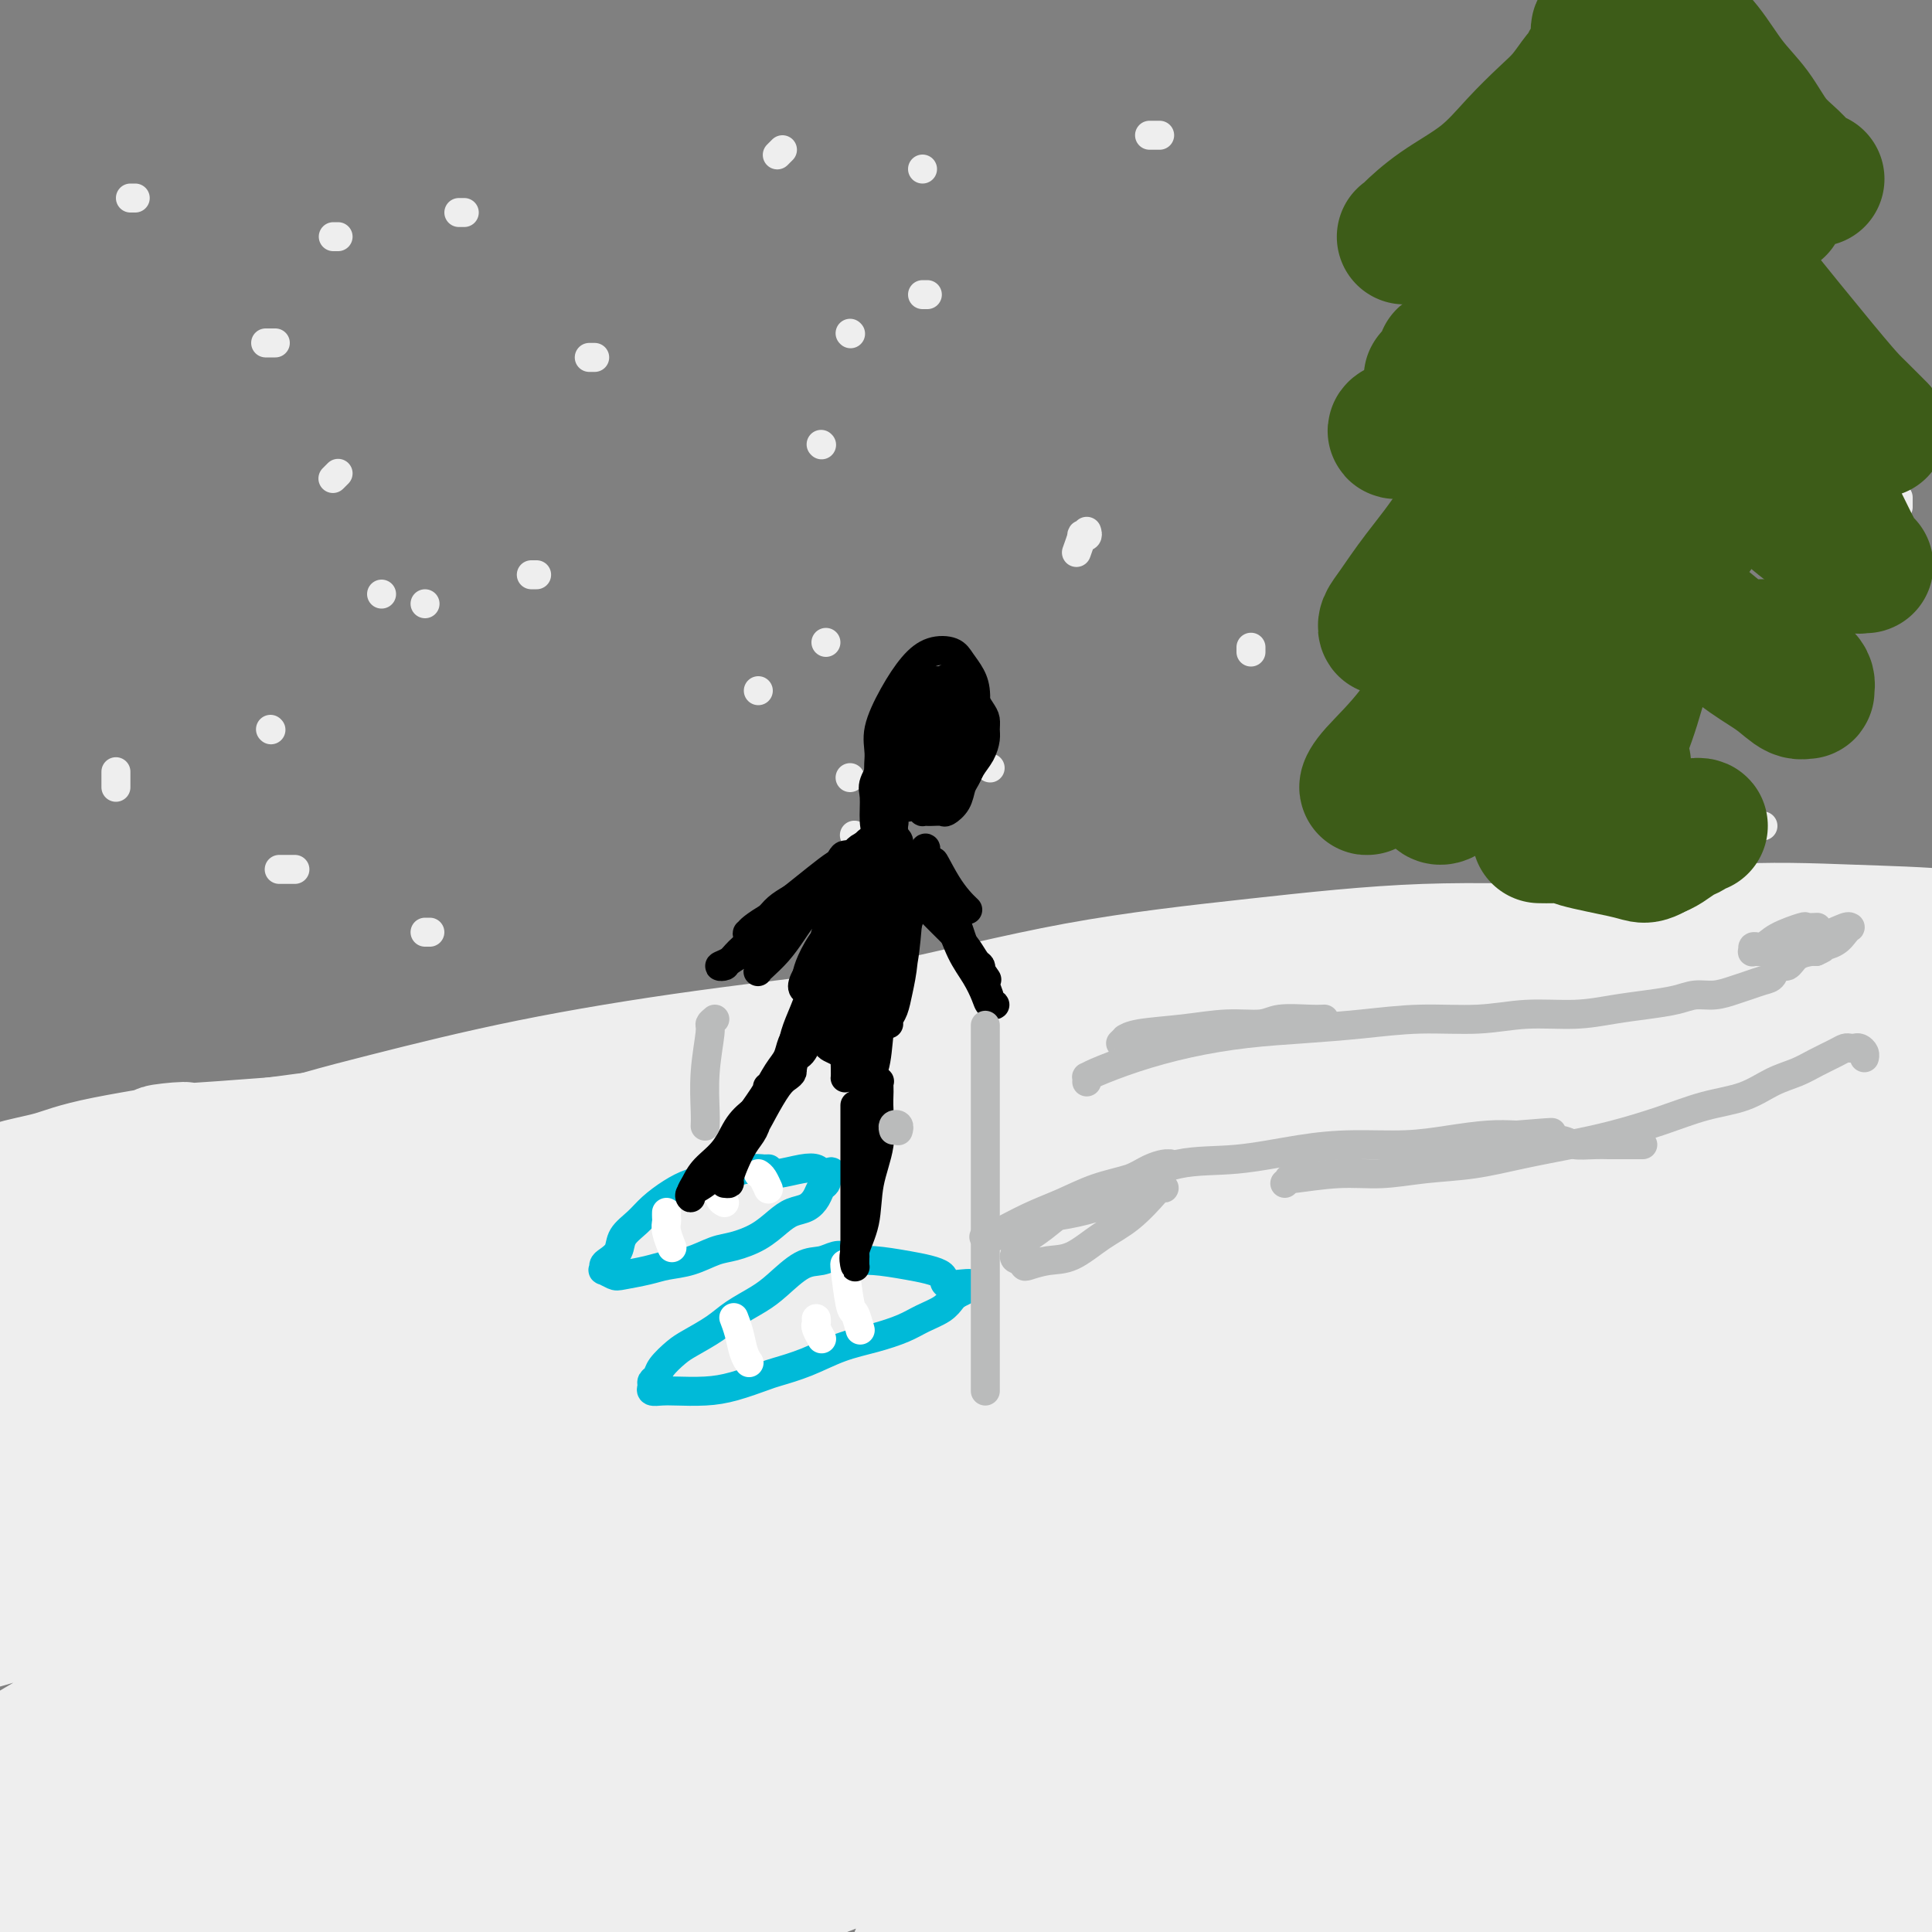 <svg viewBox='0 0 400 400' version='1.1' xmlns='http://www.w3.org/2000/svg' xmlns:xlink='http://www.w3.org/1999/xlink'><rect x="0" y="0" width="400" height="400" fill="#808080" stroke="none"/><g fill='none' stroke='#EEEEEE' stroke-width='4' stroke-linecap='round' stroke-linejoin='round'><path d='M283,310c-0.389,0.000 -0.778,0.001 -1,0c-0.222,-0.001 -0.277,-0.003 -1,0c-0.723,0.003 -2.114,0.013 -5,1c-2.886,0.987 -7.268,2.952 -12,5c-4.732,2.048 -9.813,4.179 -15,7c-5.187,2.821 -10.478,6.333 -15,9c-4.522,2.667 -8.273,4.489 -11,6c-2.727,1.511 -4.429,2.711 -6,4c-1.571,1.289 -3.010,2.668 -4,4c-0.990,1.332 -1.530,2.618 -2,3c-0.470,0.382 -0.869,-0.140 -1,0c-0.131,0.140 0.005,0.943 1,1c0.995,0.057 2.850,-0.631 5,-1c2.150,-0.369 4.594,-0.419 7,-1c2.406,-0.581 4.774,-1.692 8,-3c3.226,-1.308 7.309,-2.811 11,-4c3.691,-1.189 6.991,-2.063 10,-3c3.009,-0.937 5.726,-1.939 9,-3c3.274,-1.061 7.106,-2.183 10,-3c2.894,-0.817 4.849,-1.329 7,-2c2.151,-0.671 4.499,-1.500 6,-2c1.501,-0.500 2.155,-0.671 3,-1c0.845,-0.329 1.881,-0.817 2,-1c0.119,-0.183 -0.680,-0.060 -1,0c-0.320,0.060 -0.162,0.057 -2,1c-1.838,0.943 -5.673,2.831 -10,5c-4.327,2.169 -9.146,4.620 -14,7c-4.854,2.380 -9.744,4.689 -14,7c-4.256,2.311 -7.876,4.622 -10,6c-2.124,1.378 -2.750,1.822 -3,2c-0.250,0.178 -0.125,0.089 0,0'/></g>
<g fill='none' stroke='#EEEEEE' stroke-width='28' stroke-linecap='round' stroke-linejoin='round'><path d='M36,252c0.284,-0.497 0.569,-0.994 1,-1c0.431,-0.006 1.009,0.480 5,0c3.991,-0.480 11.393,-1.927 19,-3c7.607,-1.073 15.417,-1.774 24,-3c8.583,-1.226 17.939,-2.978 27,-5c9.061,-2.022 17.825,-4.315 27,-6c9.175,-1.685 18.759,-2.763 29,-4c10.241,-1.237 21.138,-2.633 32,-4c10.862,-1.367 21.689,-2.704 33,-4c11.311,-1.296 23.108,-2.550 34,-3c10.892,-0.450 20.880,-0.094 31,0c10.120,0.094 20.370,-0.073 30,0c9.630,0.073 18.638,0.387 27,1c8.362,0.613 16.078,1.524 23,2c6.922,0.476 13.049,0.515 18,1c4.951,0.485 8.727,1.414 12,2c3.273,0.586 6.044,0.828 8,1c1.956,0.172 3.096,0.274 3,0c-0.096,-0.274 -1.427,-0.926 -2,-1c-0.573,-0.074 -0.387,0.428 -4,0c-3.613,-0.428 -11.026,-1.788 -19,-3c-7.974,-1.212 -16.509,-2.277 -26,-3c-9.491,-0.723 -19.939,-1.104 -31,-1c-11.061,0.104 -22.737,0.693 -35,1c-12.263,0.307 -25.115,0.333 -38,1c-12.885,0.667 -25.803,1.974 -39,3c-13.197,1.026 -26.674,1.772 -40,3c-13.326,1.228 -26.500,2.937 -39,4c-12.500,1.063 -24.327,1.478 -35,2c-10.673,0.522 -20.192,1.149 -29,2c-8.808,0.851 -16.904,1.925 -25,3'/><path d='M57,237c-35.500,2.716 -20.752,1.006 -19,1c1.752,-0.006 -9.494,1.691 -16,3c-6.506,1.309 -8.271,2.228 -11,3c-2.729,0.772 -6.421,1.395 -8,2c-1.579,0.605 -1.044,1.193 -2,2c-0.956,0.807 -3.401,1.834 -4,3c-0.599,1.166 0.649,2.470 1,3c0.351,0.530 -0.194,0.287 1,1c1.194,0.713 4.128,2.382 8,3c3.872,0.618 8.682,0.185 14,-1c5.318,-1.185 11.145,-3.123 18,-5c6.855,-1.877 14.740,-3.692 23,-6c8.260,-2.308 16.895,-5.110 26,-8c9.105,-2.890 18.678,-5.868 29,-9c10.322,-3.132 21.391,-6.416 33,-9c11.609,-2.584 23.756,-4.467 36,-7c12.244,-2.533 24.585,-5.716 37,-8c12.415,-2.284 24.903,-3.671 37,-5c12.097,-1.329 23.803,-2.601 35,-3c11.197,-0.399 21.886,0.075 32,0c10.114,-0.075 19.653,-0.700 28,-1c8.347,-0.300 15.503,-0.276 22,0c6.497,0.276 12.334,0.804 17,1c4.666,0.196 8.159,0.060 11,0c2.841,-0.060 5.028,-0.043 6,0c0.972,0.043 0.727,0.114 1,0c0.273,-0.114 1.062,-0.412 0,-1c-1.062,-0.588 -3.975,-1.467 -9,-2c-5.025,-0.533 -12.160,-0.720 -20,-1c-7.840,-0.280 -16.383,-0.651 -26,0c-9.617,0.651 -20.309,2.326 -31,4'/><path d='M326,197c-15.052,1.413 -24.181,2.945 -36,5c-11.819,2.055 -26.326,4.633 -41,8c-14.674,3.367 -29.514,7.524 -45,12c-15.486,4.476 -31.617,9.270 -47,14c-15.383,4.730 -30.017,9.394 -44,14c-13.983,4.606 -27.313,9.153 -39,13c-11.687,3.847 -21.729,6.992 -31,10c-9.271,3.008 -17.769,5.877 -25,8c-7.231,2.123 -13.193,3.498 -18,5c-4.807,1.502 -8.457,3.129 -11,4c-2.543,0.871 -3.978,0.984 -5,1c-1.022,0.016 -1.631,-0.067 -2,0c-0.369,0.067 -0.498,0.284 3,0c3.498,-0.284 10.624,-1.068 18,-3c7.376,-1.932 15.001,-5.013 25,-8c9.999,-2.987 22.373,-5.879 34,-9c11.627,-3.121 22.506,-6.470 35,-10c12.494,-3.530 26.603,-7.243 41,-11c14.397,-3.757 29.081,-7.560 43,-11c13.919,-3.440 27.073,-6.517 42,-10c14.927,-3.483 31.626,-7.370 40,-9c8.374,-1.630 8.423,-1.001 20,-3c11.577,-1.999 34.683,-6.627 49,-9c14.317,-2.373 19.847,-2.492 26,-3c6.153,-0.508 12.931,-1.404 18,-2c5.069,-0.596 8.428,-0.893 10,-1c1.572,-0.107 1.355,-0.026 2,0c0.645,0.026 2.152,-0.003 1,0c-1.152,0.003 -4.964,0.039 -11,0c-6.036,-0.039 -14.296,-0.154 -24,0c-9.704,0.154 -20.852,0.577 -32,1'/><path d='M322,203c-12.706,0.291 -10.970,0.519 -18,1c-7.030,0.481 -22.826,1.214 -37,2c-14.174,0.786 -26.725,1.625 -40,3c-13.275,1.375 -27.274,3.285 -41,5c-13.726,1.715 -27.177,3.234 -40,5c-12.823,1.766 -25.016,3.777 -36,6c-10.984,2.223 -20.759,4.656 -30,7c-9.241,2.344 -17.947,4.598 -27,8c-9.053,3.402 -18.454,7.951 -23,10c-4.546,2.049 -4.237,1.599 -10,4c-5.763,2.401 -17.597,7.652 -24,11c-6.403,3.348 -7.376,4.793 -9,6c-1.624,1.207 -3.898,2.176 -5,3c-1.102,0.824 -1.030,1.501 -1,2c0.030,0.499 0.018,0.818 2,1c1.982,0.182 5.959,0.228 11,-1c5.041,-1.228 11.145,-3.729 18,-6c6.855,-2.271 14.460,-4.312 23,-7c8.540,-2.688 18.016,-6.022 28,-9c9.984,-2.978 20.477,-5.601 31,-8c10.523,-2.399 21.075,-4.575 32,-7c10.925,-2.425 22.225,-5.100 33,-7c10.775,-1.900 21.027,-3.027 31,-4c9.973,-0.973 19.666,-1.793 29,-3c9.334,-1.207 18.310,-2.801 27,-4c8.690,-1.199 17.096,-2.001 25,-3c7.904,-0.999 15.306,-2.193 22,-3c6.694,-0.807 12.681,-1.227 18,-2c5.319,-0.773 9.971,-1.901 14,-3c4.029,-1.099 7.437,-2.171 10,-3c2.563,-0.829 4.282,-1.414 6,-2'/><path d='M341,205c5.030,-1.425 2.606,-0.986 2,-1c-0.606,-0.014 0.606,-0.480 1,-1c0.394,-0.520 -0.030,-1.095 -1,-1c-0.970,0.095 -2.486,0.859 -5,2c-2.514,1.141 -6.027,2.660 -10,4c-3.973,1.340 -8.405,2.502 -13,4c-4.595,1.498 -9.352,3.332 -15,5c-5.648,1.668 -12.188,3.171 -19,5c-6.812,1.829 -13.897,3.985 -21,6c-7.103,2.015 -14.223,3.890 -22,6c-7.777,2.110 -16.210,4.454 -25,7c-8.790,2.546 -17.936,5.295 -27,8c-9.064,2.705 -18.045,5.366 -28,9c-9.955,3.634 -20.884,8.243 -32,13c-11.116,4.757 -22.420,9.664 -34,15c-11.580,5.336 -23.437,11.102 -34,16c-10.563,4.898 -19.833,8.927 -28,13c-8.167,4.073 -15.230,8.191 -20,11c-4.770,2.809 -7.247,4.309 -9,5c-1.753,0.691 -2.784,0.574 -1,0c1.784,-0.574 6.382,-1.603 10,-3c3.618,-1.397 6.255,-3.162 12,-6c5.745,-2.838 14.598,-6.749 32,-14c17.402,-7.251 43.355,-17.843 56,-23c12.645,-5.157 11.983,-4.878 21,-8c9.017,-3.122 27.713,-9.643 44,-15c16.287,-5.357 30.165,-9.549 44,-13c13.835,-3.451 27.626,-6.162 41,-9c13.374,-2.838 26.332,-5.802 38,-8c11.668,-2.198 22.048,-3.628 32,-5c9.952,-1.372 19.476,-2.686 29,-4'/><path d='M359,223c19.497,-3.022 18.741,-2.076 22,-2c3.259,0.076 10.535,-0.719 15,-1c4.465,-0.281 6.119,-0.049 7,0c0.881,0.049 0.988,-0.084 1,0c0.012,0.084 -0.073,0.387 -6,2c-5.927,1.613 -17.698,4.536 -30,7c-12.302,2.464 -25.134,4.468 -40,7c-14.866,2.532 -31.765,5.591 -49,9c-17.235,3.409 -34.807,7.167 -53,11c-18.193,3.833 -37.009,7.739 -55,12c-17.991,4.261 -35.158,8.875 -52,13c-16.842,4.125 -33.361,7.760 -47,11c-13.639,3.240 -24.399,6.086 -33,8c-8.601,1.914 -15.042,2.895 -20,4c-4.958,1.105 -8.433,2.335 -11,3c-2.567,0.665 -4.226,0.765 -5,1c-0.774,0.235 -0.663,0.606 -1,1c-0.337,0.394 -1.122,0.811 1,1c2.122,0.189 7.153,0.150 13,-1c5.847,-1.150 12.512,-3.409 20,-6c7.488,-2.591 15.799,-5.513 24,-9c8.201,-3.487 16.292,-7.539 23,-11c6.708,-3.461 12.034,-6.330 17,-9c4.966,-2.670 9.574,-5.139 12,-7c2.426,-1.861 2.672,-3.114 3,-4c0.328,-0.886 0.740,-1.405 0,-2c-0.740,-0.595 -2.632,-1.264 -8,0c-5.368,1.264 -14.212,4.463 -24,9c-9.788,4.537 -20.520,10.414 -31,16c-10.480,5.586 -20.709,10.882 -29,16c-8.291,5.118 -14.646,10.059 -21,15'/><path d='M2,317c-10.120,6.660 -10.419,7.811 -12,10c-1.581,2.189 -4.444,5.417 -6,7c-1.556,1.583 -1.807,1.520 -1,2c0.807,0.480 2.670,1.502 7,1c4.330,-0.502 11.128,-2.529 20,-6c8.872,-3.471 19.819,-8.384 31,-13c11.181,-4.616 22.597,-8.933 35,-14c12.403,-5.067 25.793,-10.885 39,-16c13.207,-5.115 26.229,-9.528 38,-14c11.771,-4.472 22.289,-9.003 32,-12c9.711,-2.997 18.616,-4.461 25,-6c6.384,-1.539 10.249,-3.155 13,-4c2.751,-0.845 4.390,-0.921 5,-1c0.610,-0.079 0.192,-0.163 0,0c-0.192,0.163 -0.157,0.573 -2,2c-1.843,1.427 -5.564,3.872 -21,11c-15.436,7.128 -42.588,18.939 -56,25c-13.412,6.061 -13.084,6.373 -23,11c-9.916,4.627 -30.076,13.571 -47,22c-16.924,8.429 -30.611,16.345 -44,24c-13.389,7.655 -26.481,15.051 -36,21c-9.519,5.949 -15.465,10.451 -19,13c-3.535,2.549 -4.658,3.143 -6,4c-1.342,0.857 -2.903,1.975 0,1c2.903,-0.975 10.269,-4.045 20,-9c9.731,-4.955 21.826,-11.795 35,-19c13.174,-7.205 27.425,-14.776 44,-23c16.575,-8.224 35.474,-17.101 55,-26c19.526,-8.899 39.680,-17.819 60,-26c20.320,-8.181 40.806,-15.623 60,-22c19.194,-6.377 37.097,-11.688 55,-17'/><path d='M303,243c26.340,-8.032 34.690,-8.611 44,-10c9.310,-1.389 19.582,-3.589 27,-5c7.418,-1.411 11.984,-2.032 14,-2c2.016,0.032 1.484,0.717 2,1c0.516,0.283 2.080,0.165 -2,3c-4.080,2.835 -13.803,8.624 -25,14c-11.197,5.376 -23.866,10.339 -38,16c-14.134,5.661 -29.733,12.019 -48,19c-18.267,6.981 -39.204,14.586 -60,23c-20.796,8.414 -41.453,17.637 -62,27c-20.547,9.363 -40.986,18.868 -60,28c-19.014,9.132 -36.605,17.893 -50,25c-13.395,7.107 -22.593,12.559 -29,16c-6.407,3.441 -10.021,4.870 -12,6c-1.979,1.130 -2.321,1.960 -1,1c1.321,-0.960 4.306,-3.712 12,-8c7.694,-4.288 20.097,-10.113 33,-17c12.903,-6.887 26.306,-14.837 42,-23c15.694,-8.163 33.680,-16.538 54,-25c20.320,-8.462 42.974,-17.012 65,-25c22.026,-7.988 43.423,-15.416 64,-22c20.577,-6.584 40.335,-12.326 58,-17c17.665,-4.674 33.236,-8.281 46,-11c12.764,-2.719 22.720,-4.549 30,-6c7.280,-1.451 11.883,-2.523 14,-3c2.117,-0.477 1.747,-0.360 2,0c0.253,0.360 1.129,0.961 -5,4c-6.129,3.039 -19.261,8.516 -33,13c-13.739,4.484 -28.084,7.977 -46,13c-17.916,5.023 -39.405,11.578 -62,19c-22.595,7.422 -46.298,15.711 -70,24'/><path d='M207,321c-41.074,13.424 -54.758,18.984 -75,27c-20.242,8.016 -47.042,18.489 -70,28c-22.958,9.511 -42.076,18.062 -53,23c-10.924,4.938 -13.656,6.265 -18,8c-4.344,1.735 -10.301,3.880 -15,6c-4.699,2.120 -8.140,4.215 -2,0c6.140,-4.215 21.862,-14.739 30,-20c8.138,-5.261 8.694,-5.260 18,-10c9.306,-4.740 27.364,-14.221 45,-23c17.636,-8.779 34.850,-16.854 54,-25c19.150,-8.146 40.235,-16.361 61,-24c20.765,-7.639 41.208,-14.700 60,-21c18.792,-6.300 35.933,-11.837 51,-16c15.067,-4.163 28.061,-6.951 37,-9c8.939,-2.049 13.824,-3.359 17,-4c3.176,-0.641 4.644,-0.614 6,-1c1.356,-0.386 2.602,-1.184 -2,1c-4.602,2.184 -15.051,7.352 -27,12c-11.949,4.648 -25.399,8.778 -42,15c-16.601,6.222 -36.354,14.536 -56,23c-19.646,8.464 -39.186,17.079 -60,27c-20.814,9.921 -42.902,21.149 -63,32c-20.098,10.851 -38.206,21.324 -54,31c-15.794,9.676 -29.273,18.554 -37,24c-7.727,5.446 -9.702,7.459 -12,9c-2.298,1.541 -4.921,2.611 -1,1c3.921,-1.611 14.385,-5.904 26,-12c11.615,-6.096 24.381,-13.995 40,-23c15.619,-9.005 34.090,-19.117 53,-29c18.910,-9.883 38.260,-19.538 59,-29c20.740,-9.462 42.870,-18.731 65,-28'/><path d='M242,314c30.839,-13.225 45.937,-17.789 64,-23c18.063,-5.211 39.090,-11.070 55,-15c15.910,-3.930 26.702,-5.930 34,-7c7.298,-1.070 11.101,-1.210 13,-1c1.899,0.210 1.892,0.769 2,2c0.108,1.231 0.329,3.132 -6,7c-6.329,3.868 -19.209,9.701 -33,15c-13.791,5.299 -28.495,10.062 -44,16c-15.505,5.938 -31.812,13.051 -49,20c-17.188,6.949 -35.258,13.734 -53,21c-17.742,7.266 -35.158,15.013 -51,22c-15.842,6.987 -30.112,13.213 -40,18c-9.888,4.787 -15.395,8.136 -19,10c-3.605,1.864 -5.308,2.242 -7,3c-1.692,0.758 -3.371,1.896 0,0c3.371,-1.896 11.794,-6.825 22,-12c10.206,-5.175 22.196,-10.594 36,-17c13.804,-6.406 29.421,-13.799 47,-21c17.579,-7.201 37.119,-14.212 57,-21c19.881,-6.788 40.104,-13.354 59,-19c18.896,-5.646 36.466,-10.374 52,-14c15.534,-3.626 29.031,-6.152 39,-8c9.969,-1.848 16.411,-3.019 20,-3c3.589,0.019 4.324,1.229 6,1c1.676,-0.229 4.294,-1.896 -2,1c-6.294,2.896 -21.499,10.354 -27,13c-5.501,2.646 -1.297,0.480 -20,6c-18.703,5.520 -60.312,18.727 -80,25c-19.688,6.273 -17.454,5.612 -30,10c-12.546,4.388 -39.870,13.825 -62,22c-22.130,8.175 -39.065,15.087 -56,22'/><path d='M169,387c-26.331,10.263 -33.157,13.922 -40,17c-6.843,3.078 -13.702,5.577 -17,7c-3.298,1.423 -3.035,1.772 -3,2c0.035,0.228 -0.159,0.335 5,-2c5.159,-2.335 15.672,-7.113 27,-12c11.328,-4.887 23.471,-9.885 37,-15c13.529,-5.115 28.445,-10.348 44,-16c15.555,-5.652 31.748,-11.725 48,-17c16.252,-5.275 32.561,-9.754 48,-14c15.439,-4.246 30.006,-8.260 41,-11c10.994,-2.740 18.414,-4.206 24,-5c5.586,-0.794 9.336,-0.916 11,-1c1.664,-0.084 1.241,-0.131 1,0c-0.241,0.131 -0.299,0.440 -6,3c-5.701,2.560 -17.046,7.372 -29,12c-11.954,4.628 -24.519,9.071 -38,14c-13.481,4.929 -27.879,10.343 -42,16c-14.121,5.657 -27.965,11.558 -40,17c-12.035,5.442 -22.260,10.424 -30,14c-7.740,3.576 -12.994,5.746 -16,7c-3.006,1.254 -3.762,1.591 -4,2c-0.238,0.409 0.044,0.889 6,-1c5.956,-1.889 17.587,-6.148 30,-11c12.413,-4.852 25.609,-10.299 40,-16c14.391,-5.701 29.977,-11.657 45,-17c15.023,-5.343 29.484,-10.072 42,-14c12.516,-3.928 23.086,-7.055 31,-9c7.914,-1.945 13.173,-2.707 16,-3c2.827,-0.293 3.223,-0.117 4,0c0.777,0.117 1.936,0.176 -3,3c-4.936,2.824 -15.968,8.412 -27,14'/><path d='M374,351c-10.746,5.047 -22.610,9.165 -36,14c-13.390,4.835 -28.306,10.387 -36,13c-7.694,2.613 -8.166,2.286 -15,5c-6.834,2.714 -20.029,8.468 -26,11c-5.971,2.532 -4.719,1.841 -5,2c-0.281,0.159 -2.097,1.167 2,0c4.097,-1.167 14.105,-4.508 25,-8c10.895,-3.492 22.676,-7.135 36,-11c13.324,-3.865 28.189,-7.951 43,-12c14.811,-4.049 29.567,-8.061 42,-11c12.433,-2.939 22.543,-4.806 30,-6c7.457,-1.194 12.262,-1.714 15,-2c2.738,-0.286 3.408,-0.338 4,0c0.592,0.338 1.106,1.064 -5,4c-6.106,2.936 -18.832,8.080 -31,13c-12.168,4.920 -23.778,9.617 -36,14c-12.222,4.383 -25.058,8.454 -36,12c-10.942,3.546 -19.992,6.569 -27,9c-7.008,2.431 -11.975,4.270 -15,5c-3.025,0.730 -4.108,0.352 -4,0c0.108,-0.352 1.407,-0.679 2,-1c0.593,-0.321 0.478,-0.636 12,-4c11.522,-3.364 34.680,-9.777 46,-13c11.320,-3.223 10.802,-3.256 17,-5c6.198,-1.744 19.111,-5.199 28,-7c8.889,-1.801 13.753,-1.950 17,-2c3.247,-0.050 4.875,-0.002 6,0c1.125,0.002 1.745,-0.041 1,1c-0.745,1.041 -2.854,3.165 -8,6c-5.146,2.835 -13.327,6.381 -20,9c-6.673,2.619 -11.836,4.309 -17,6'/><path d='M383,393c-7.986,2.943 -9.452,2.800 -11,3c-1.548,0.200 -3.178,0.743 -4,1c-0.822,0.257 -0.837,0.227 -1,0c-0.163,-0.227 -0.473,-0.650 0,-1c0.473,-0.350 1.730,-0.626 3,-1c1.270,-0.374 2.555,-0.845 4,-1c1.445,-0.155 3.052,0.007 5,0c1.948,-0.007 4.236,-0.182 6,0c1.764,0.182 3.003,0.722 5,1c1.997,0.278 4.752,0.295 7,0c2.248,-0.295 3.989,-0.902 6,-1c2.011,-0.098 4.291,0.313 6,0c1.709,-0.313 2.846,-1.349 4,-2c1.154,-0.651 2.323,-0.917 3,-1c0.677,-0.083 0.861,0.016 1,0c0.139,-0.016 0.233,-0.149 0,0c-0.233,0.149 -0.794,0.579 -1,1c-0.206,0.421 -0.059,0.835 0,1c0.059,0.165 0.029,0.083 0,0'/></g>
<g fill='none' stroke='#EEEEEE' stroke-width='6' stroke-linecap='round' stroke-linejoin='round'><path d='M57,71c-0.452,0.000 -0.905,0.000 -1,0c-0.095,0.000 0.167,0.000 0,0c-0.167,0.000 -0.762,0.000 -1,0c-0.238,0.000 -0.119,0.000 0,0'/><path d='M56,151c0.000,0.000 0.100,0.100 0.1,0.1'/><path d='M70,49c-0.422,0.000 -0.844,0.000 -1,0c-0.156,0.000 -0.044,0.000 0,0c0.044,0.000 0.022,0.000 0,0'/><path d='M70,98c-0.422,0.422 -0.844,0.844 -1,1c-0.156,0.156 -0.044,0.044 0,0c0.044,-0.044 0.022,-0.022 0,0'/><path d='M111,119c-0.030,0.000 -0.060,0.000 0,0c0.060,0.000 0.208,0.000 0,0c-0.208,0.000 -0.774,0.000 -1,0c-0.226,0.000 -0.113,0.000 0,0'/><path d='M89,193c-0.422,0.000 -0.844,0.000 -1,0c-0.156,0.000 -0.044,0.000 0,0c0.044,0.000 0.022,0.000 0,0'/><path d='M61,180c0.054,0.000 0.107,0.000 0,0c-0.107,0.000 -0.375,0.000 -1,0c-0.625,0.000 -1.607,0.000 -2,0c-0.393,0.000 -0.196,0.000 0,0'/><path d='M24,163c0.000,-0.482 0.000,-0.964 0,-1c0.000,-0.036 0.000,0.375 0,0c-0.000,-0.375 -0.000,-1.536 0,-2c0.000,-0.464 0.000,-0.232 0,0'/><path d='M28,41c-0.423,0.000 -0.845,0.000 -1,0c-0.155,0.000 -0.042,0.000 0,0c0.042,-0.000 0.012,0.000 0,0c-0.012,-0.000 -0.006,0.000 0,0'/><path d='M79,123c0.000,0.000 0.000,0.000 0,0c0.000,0.000 0.000,0.000 0,0'/><path d='M157,143c0.000,0.000 0.000,0.000 0,0c0.000,0.000 0.000,0.000 0,0'/><path d='M205,159c0.000,0.000 0.000,0.000 0,0c0.000,0.000 0.000,0.000 0,0'/><path d='M176,69c0.000,0.000 0.100,0.100 0.1,0.1'/><path d='M176,161c0.000,0.000 0.000,0.000 0,0c0.000,0.000 0.000,0.000 0,0c0.000,0.000 0.000,0.000 0,0c0.000,0.000 0.000,0.000 0,0'/><path d='M178,175c0.111,-0.311 0.222,-0.622 0,-1c-0.222,-0.378 -0.778,-0.822 -1,-1c-0.222,-0.178 -0.111,-0.089 0,0'/><path d='M123,74c0.111,0.000 0.222,0.000 0,0c-0.222,0.000 -0.778,0.000 -1,0c-0.222,0.000 -0.111,0.000 0,0'/><path d='M191,61c0.417,0.000 0.833,0.000 1,0c0.167,0.000 0.083,0.000 0,0'/><path d='M225,110c0.121,0.399 0.242,0.797 0,1c-0.242,0.203 -0.848,0.209 -1,0c-0.152,-0.209 0.152,-0.633 0,0c-0.152,0.633 -0.758,2.324 -1,3c-0.242,0.676 -0.121,0.338 0,0'/><path d='M259,135c0.000,-0.422 0.000,-0.844 0,-1c0.000,-0.156 0.000,-0.044 0,0c0.000,0.044 0.000,0.022 0,0'/><path d='M240,28c0.083,0.000 0.167,0.000 0,0c-0.167,0.000 -0.583,0.000 -1,0c-0.417,0.000 -0.833,0.000 -1,0c-0.167,-0.000 -0.083,0.000 0,0'/><path d='M289,42c-0.222,0.200 -0.444,0.400 0,1c0.444,0.600 1.556,1.600 2,2c0.444,0.400 0.222,0.200 0,0'/><path d='M310,130c-0.030,0.417 -0.061,0.833 0,1c0.061,0.167 0.212,0.083 0,0c-0.212,-0.083 -0.789,-0.167 -1,0c-0.211,0.167 -0.057,0.583 0,1c0.057,0.417 0.016,0.833 0,1c-0.016,0.167 -0.008,0.083 0,0'/><path d='M340,135c-0.010,0.143 -0.020,0.285 0,0c0.020,-0.285 0.069,-0.999 0,-1c-0.069,-0.001 -0.256,0.711 1,-1c1.256,-1.711 3.953,-5.845 6,-10c2.047,-4.155 3.442,-8.330 4,-10c0.558,-1.670 0.279,-0.835 0,0'/><path d='M365,25c-0.008,0.129 -0.016,0.258 0,0c0.016,-0.258 0.056,-0.904 0,-1c-0.056,-0.096 -0.207,0.359 0,0c0.207,-0.359 0.774,-1.531 1,-2c0.226,-0.469 0.113,-0.234 0,0'/><path d='M393,103c0.000,0.311 0.000,0.622 0,1c0.000,0.378 0.000,0.822 0,1c0.000,0.178 0.000,0.089 0,0'/><path d='M322,117c0.111,-0.311 0.222,-0.622 0,-1c-0.222,-0.378 -0.778,-0.822 -1,-1c-0.222,-0.178 -0.111,-0.089 0,0'/><path d='M335,132c0.417,0.000 0.833,0.000 1,0c0.167,0.000 0.083,0.000 0,0'/><path d='M365,171c-0.452,0.000 -0.905,0.000 -1,0c-0.095,0.000 0.167,0.000 0,0c-0.167,-0.000 -0.762,0.000 -1,0c-0.238,0.000 -0.119,0.000 0,0'/><path d='M319,79c0.111,0.000 0.222,0.000 0,0c-0.222,0.000 -0.778,0.000 -1,0c-0.222,0.000 -0.111,0.000 0,0'/><path d='M316,163c-0.422,0.000 -0.844,0.000 -1,0c-0.156,0.000 -0.044,0.000 0,0c0.044,0.000 0.022,0.000 0,0'/><path d='M333,76c-0.453,0.000 -0.906,0.000 -1,0c-0.094,0.000 0.171,0.000 0,0c-0.171,0.000 -0.777,0.000 -1,0c-0.223,0.000 -0.064,0.000 0,0c0.064,0.000 0.032,0.000 0,0'/><path d='M348,89c0.000,0.311 0.000,0.622 0,1c0.000,0.378 0.000,0.822 0,1c0.000,0.178 0.000,0.089 0,0'/><path d='M328,117c0.111,0.000 0.222,0.000 0,0c-0.222,0.000 -0.778,0.000 -1,0c-0.222,-0.000 -0.111,0.000 0,0'/><path d='M191,35c0.000,0.000 0.000,0.000 0,0c0.000,0.000 0.000,0.000 0,0'/><path d='M162,31c-0.422,0.422 -0.844,0.844 -1,1c-0.156,0.156 -0.044,0.044 0,0c0.044,-0.044 0.022,-0.022 0,0'/><path d='M170,92c0.000,0.000 0.100,0.100 0.1,0.1'/><path d='M171,133c0.000,0.000 0.000,0.000 0,0c0.000,0.000 0.000,0.000 0,0'/><path d='M172,193c-0.422,0.000 -0.844,0.000 -1,0c-0.156,0.000 -0.044,0.000 0,0c0.044,0.000 0.022,0.000 0,0'/><path d='M96,44c0.111,0.000 0.222,0.000 0,0c-0.222,0.000 -0.778,0.000 -1,0c-0.222,0.000 -0.111,0.000 0,0'/><path d='M88,125c0.000,0.000 0.000,0.000 0,0c0.000,0.000 0.000,-0.000 0,0c0.000,0.000 0.000,0.000 0,0'/></g>
<g fill='none' stroke='#00BAD8' stroke-width='6' stroke-linecap='round' stroke-linejoin='round'><path d='M177,260c-0.442,0.002 -0.883,0.004 -1,0c-0.117,-0.004 0.091,-0.015 0,0c-0.091,0.015 -0.481,0.055 -1,0c-0.519,-0.055 -1.165,-0.206 -2,0c-0.835,0.206 -1.858,0.768 -3,1c-1.142,0.232 -2.404,0.134 -4,1c-1.596,0.866 -3.526,2.697 -5,4c-1.474,1.303 -2.491,2.077 -4,3c-1.509,0.923 -3.511,1.994 -5,3c-1.489,1.006 -2.465,1.947 -4,3c-1.535,1.053 -3.631,2.219 -5,3c-1.369,0.781 -2.013,1.179 -3,2c-0.987,0.821 -2.319,2.066 -3,3c-0.681,0.934 -0.713,1.557 -1,2c-0.287,0.443 -0.831,0.707 -1,1c-0.169,0.293 0.036,0.615 0,1c-0.036,0.385 -0.312,0.833 0,1c0.312,0.167 1.211,0.052 2,0c0.789,-0.052 1.468,-0.041 3,0c1.532,0.041 3.916,0.111 6,0c2.084,-0.111 3.868,-0.404 6,-1c2.132,-0.596 4.613,-1.497 6,-2c1.387,-0.503 1.680,-0.610 3,-1c1.320,-0.390 3.668,-1.063 6,-2c2.332,-0.937 4.648,-2.138 7,-3c2.352,-0.862 4.738,-1.387 7,-2c2.262,-0.613 4.399,-1.316 6,-2c1.601,-0.684 2.666,-1.348 4,-2c1.334,-0.652 2.936,-1.291 4,-2c1.064,-0.709 1.590,-1.488 2,-2c0.410,-0.512 0.705,-0.756 1,-1'/><path d='M198,268c6.923,-3.299 1.231,-2.047 -1,-2c-2.231,0.047 -1.001,-1.112 -2,-2c-0.999,-0.888 -4.226,-1.506 -7,-2c-2.774,-0.494 -5.093,-0.864 -7,-1c-1.907,-0.136 -3.402,-0.039 -4,0c-0.598,0.039 -0.299,0.019 0,0'/><path d='M159,242c0.131,0.002 0.262,0.003 0,0c-0.262,-0.003 -0.915,-0.012 -1,0c-0.085,0.012 0.400,0.044 0,0c-0.400,-0.044 -1.684,-0.164 -3,0c-1.316,0.164 -2.663,0.613 -4,1c-1.337,0.387 -2.664,0.711 -4,1c-1.336,0.289 -2.680,0.541 -4,1c-1.320,0.459 -2.615,1.123 -4,2c-1.385,0.877 -2.861,1.965 -4,3c-1.139,1.035 -1.941,2.017 -3,3c-1.059,0.983 -2.374,1.966 -3,3c-0.626,1.034 -0.562,2.118 -1,3c-0.438,0.882 -1.379,1.560 -2,2c-0.621,0.440 -0.923,0.640 -1,1c-0.077,0.360 0.072,0.878 0,1c-0.072,0.122 -0.366,-0.153 0,0c0.366,0.153 1.391,0.733 2,1c0.609,0.267 0.802,0.222 2,0c1.198,-0.222 3.400,-0.622 5,-1c1.600,-0.378 2.598,-0.733 4,-1c1.402,-0.267 3.208,-0.445 5,-1c1.792,-0.555 3.571,-1.486 5,-2c1.429,-0.514 2.508,-0.609 4,-1c1.492,-0.391 3.398,-1.077 5,-2c1.602,-0.923 2.901,-2.082 4,-3c1.099,-0.918 1.997,-1.594 3,-2c1.003,-0.406 2.111,-0.543 3,-1c0.889,-0.457 1.558,-1.236 2,-2c0.442,-0.764 0.658,-1.513 1,-2c0.342,-0.487 0.812,-0.710 1,-1c0.188,-0.290 0.094,-0.645 0,-1'/><path d='M171,244c2.218,-2.098 0.764,-1.343 0,-1c-0.764,0.343 -0.839,0.274 -1,0c-0.161,-0.274 -0.408,-0.753 -1,-1c-0.592,-0.247 -1.530,-0.262 -3,0c-1.470,0.262 -3.473,0.801 -5,1c-1.527,0.199 -2.579,0.057 -3,0c-0.421,-0.057 -0.210,-0.028 0,0'/></g>
<g fill='none' stroke='#FFFFFF' stroke-width='6' stroke-linecap='round' stroke-linejoin='round'><path d='M152,273c-0.007,-0.017 -0.013,-0.034 0,0c0.013,0.034 0.046,0.118 0,0c-0.046,-0.118 -0.170,-0.438 0,0c0.170,0.438 0.633,1.633 1,3c0.367,1.367 0.637,2.907 1,4c0.363,1.093 0.818,1.741 1,2c0.182,0.259 0.091,0.130 0,0'/><path d='M169,273c0.030,0.369 0.060,0.738 0,1c-0.060,0.262 -0.208,0.417 0,1c0.208,0.583 0.774,1.595 1,2c0.226,0.405 0.113,0.202 0,0'/><path d='M175,262c-0.091,-0.333 -0.182,-0.667 0,1c0.182,1.667 0.636,5.333 1,7c0.364,1.667 0.636,1.333 1,2c0.364,0.667 0.818,2.333 1,3c0.182,0.667 0.091,0.333 0,0'/><path d='M138,251c-0.008,0.346 -0.016,0.692 0,1c0.016,0.308 0.056,0.577 0,1c-0.056,0.423 -0.207,0.998 0,2c0.207,1.002 0.774,2.429 1,3c0.226,0.571 0.113,0.285 0,0'/><path d='M149,246c0.030,-0.196 0.060,-0.393 0,0c-0.060,0.393 -0.208,1.375 0,2c0.208,0.625 0.774,0.893 1,1c0.226,0.107 0.113,0.054 0,0'/><path d='M157,243c0.311,0.200 0.622,0.400 1,1c0.378,0.600 0.822,1.600 1,2c0.178,0.400 0.089,0.200 0,0'/></g>
<g fill='none' stroke='#000000' stroke-width='6' stroke-linecap='round' stroke-linejoin='round'><path d='M150,245c0.441,0.050 0.881,0.100 1,0c0.119,-0.100 -0.084,-0.349 0,-1c0.084,-0.651 0.453,-1.704 1,-3c0.547,-1.296 1.271,-2.834 2,-4c0.729,-1.166 1.464,-1.959 2,-3c0.536,-1.041 0.874,-2.330 1,-3c0.126,-0.670 0.038,-0.722 0,-1c-0.038,-0.278 -0.028,-0.781 0,-1c0.028,-0.219 0.075,-0.155 0,0c-0.075,0.155 -0.272,0.401 -1,1c-0.728,0.599 -1.989,1.550 -3,3c-1.011,1.450 -1.773,3.398 -3,5c-1.227,1.602 -2.920,2.858 -4,4c-1.080,1.142 -1.549,2.172 -2,3c-0.451,0.828 -0.884,1.455 -1,2c-0.116,0.545 0.087,1.007 0,1c-0.087,-0.007 -0.463,-0.482 0,-1c0.463,-0.518 1.766,-1.080 3,-2c1.234,-0.920 2.400,-2.197 4,-4c1.600,-1.803 3.634,-4.132 5,-6c1.366,-1.868 2.064,-3.274 3,-5c0.936,-1.726 2.109,-3.770 3,-5c0.891,-1.230 1.501,-1.644 2,-2c0.499,-0.356 0.886,-0.653 1,-1c0.114,-0.347 -0.045,-0.743 0,-1c0.045,-0.257 0.294,-0.376 0,0c-0.294,0.376 -1.131,1.247 -2,2c-0.869,0.753 -1.769,1.387 -3,3c-1.231,1.613 -2.793,4.203 -4,6c-1.207,1.797 -2.059,2.799 -3,4c-0.941,1.201 -1.970,2.600 -3,4'/><path d='M149,240c-2.430,3.055 -1.504,2.191 -1,2c0.504,-0.191 0.586,0.290 1,0c0.414,-0.290 1.162,-1.351 2,-3c0.838,-1.649 1.768,-3.887 3,-6c1.232,-2.113 2.765,-4.101 4,-6c1.235,-1.899 2.171,-3.710 3,-5c0.829,-1.290 1.551,-2.059 2,-3c0.449,-0.941 0.624,-2.055 1,-3c0.376,-0.945 0.953,-1.721 1,-1c0.047,0.721 -0.436,2.939 -1,4c-0.564,1.061 -1.209,0.964 -2,2c-0.791,1.036 -1.729,3.206 -2,4c-0.271,0.794 0.123,0.213 0,0c-0.123,-0.213 -0.764,-0.057 -1,0c-0.236,0.057 -0.067,0.016 0,0c0.067,-0.016 0.034,-0.008 0,0'/><path d='M177,230c0.000,-0.395 0.000,-0.790 0,-1c-0.000,-0.210 -0.000,-0.237 0,0c0.000,0.237 0.000,0.736 0,1c-0.000,0.264 -0.000,0.293 0,1c0.000,0.707 0.000,2.094 0,4c-0.000,1.906 -0.000,4.332 0,7c0.000,2.668 0.001,5.578 0,8c-0.001,2.422 -0.002,4.355 0,6c0.002,1.645 0.008,3.003 0,4c-0.008,0.997 -0.028,1.634 0,2c0.028,0.366 0.106,0.460 0,0c-0.106,-0.460 -0.396,-1.473 0,-3c0.396,-1.527 1.479,-3.567 2,-6c0.521,-2.433 0.479,-5.258 1,-8c0.521,-2.742 1.605,-5.400 2,-8c0.395,-2.600 0.102,-5.142 0,-7c-0.102,-1.858 -0.012,-3.033 0,-4c0.012,-0.967 -0.052,-1.725 0,-2c0.052,-0.275 0.221,-0.068 0,0c-0.221,0.068 -0.833,-0.002 -1,0c-0.167,0.002 0.109,0.075 0,2c-0.109,1.925 -0.604,5.700 -1,9c-0.396,3.300 -0.695,6.124 -1,9c-0.305,2.876 -0.617,5.805 -1,8c-0.383,2.195 -0.835,3.657 -1,5c-0.165,1.343 -0.041,2.567 0,3c0.041,0.433 0.001,0.075 0,0c-0.001,-0.075 0.038,0.134 0,0c-0.038,-0.134 -0.154,-0.610 0,-2c0.154,-1.390 0.577,-3.695 1,-6'/><path d='M178,252c0.319,-2.680 0.617,-5.379 1,-8c0.383,-2.621 0.850,-5.165 1,-8c0.150,-2.835 -0.016,-5.961 0,-8c0.016,-2.039 0.216,-2.989 0,-4c-0.216,-1.011 -0.846,-2.081 -1,-3c-0.154,-0.919 0.169,-1.686 0,-2c-0.169,-0.314 -0.830,-0.175 -1,0c-0.170,0.175 0.150,0.387 0,1c-0.150,0.613 -0.771,1.627 -1,2c-0.229,0.373 -0.065,0.107 0,0c0.065,-0.107 0.033,-0.053 0,0'/><path d='M170,214c0.000,-0.415 0.000,-0.829 0,-1c-0.000,-0.171 -0.001,-0.098 0,0c0.001,0.098 0.004,0.221 0,0c-0.004,-0.221 -0.015,-0.787 0,-1c0.015,-0.213 0.056,-0.072 0,0c-0.056,0.072 -0.207,0.075 0,0c0.207,-0.075 0.773,-0.228 1,0c0.227,0.228 0.114,0.835 0,1c-0.114,0.165 -0.228,-0.113 0,0c0.228,0.113 0.797,0.618 1,1c0.203,0.382 0.038,0.641 0,1c-0.038,0.359 0.049,0.817 0,1c-0.049,0.183 -0.236,0.092 0,0c0.236,-0.092 0.893,-0.183 1,0c0.107,0.183 -0.336,0.641 0,1c0.336,0.359 1.449,0.619 2,1c0.551,0.381 0.538,0.883 1,1c0.462,0.117 1.400,-0.150 2,0c0.600,0.150 0.863,0.717 1,1c0.137,0.283 0.149,0.283 0,0c-0.149,-0.283 -0.459,-0.848 -1,-1c-0.541,-0.152 -1.311,0.110 -2,0c-0.689,-0.110 -1.295,-0.593 -2,-1c-0.705,-0.407 -1.509,-0.738 -2,-1c-0.491,-0.262 -0.671,-0.455 -1,-1c-0.329,-0.545 -0.808,-1.441 -1,-2c-0.192,-0.559 -0.096,-0.779 0,-1'/><path d='M170,213c-1.241,-1.286 -0.343,-1.502 0,-2c0.343,-0.498 0.133,-1.277 0,-2c-0.133,-0.723 -0.187,-1.391 0,-2c0.187,-0.609 0.614,-1.160 1,-2c0.386,-0.840 0.730,-1.969 1,-3c0.270,-1.031 0.465,-1.964 1,-3c0.535,-1.036 1.411,-2.177 2,-3c0.589,-0.823 0.890,-1.330 1,-2c0.110,-0.670 0.030,-1.502 0,-2c-0.030,-0.498 -0.011,-0.662 0,-1c0.011,-0.338 0.014,-0.850 0,-1c-0.014,-0.150 -0.045,0.064 0,0c0.045,-0.064 0.166,-0.404 0,0c-0.166,0.404 -0.619,1.552 -1,3c-0.381,1.448 -0.690,3.198 -1,5c-0.310,1.802 -0.619,3.658 -1,5c-0.381,1.342 -0.832,2.172 -1,3c-0.168,0.828 -0.052,1.654 0,2c0.052,0.346 0.041,0.213 0,0c-0.041,-0.213 -0.113,-0.505 0,-1c0.113,-0.495 0.412,-1.193 1,-3c0.588,-1.807 1.465,-4.722 2,-6c0.535,-1.278 0.729,-0.918 1,-2c0.271,-1.082 0.618,-3.606 1,-5c0.382,-1.394 0.798,-1.659 1,-2c0.202,-0.341 0.191,-0.758 0,-1c-0.191,-0.242 -0.562,-0.308 -1,0c-0.438,0.308 -0.942,0.990 -2,2c-1.058,1.010 -2.669,2.349 -4,4c-1.331,1.651 -2.380,3.615 -3,5c-0.620,1.385 -0.810,2.193 -1,3'/><path d='M167,202c-1.691,2.853 -0.417,2.987 0,3c0.417,0.013 -0.023,-0.095 0,0c0.023,0.095 0.509,0.392 1,0c0.491,-0.392 0.985,-1.472 2,-3c1.015,-1.528 2.549,-3.502 4,-6c1.451,-2.498 2.820,-5.519 4,-8c1.180,-2.481 2.173,-4.421 3,-6c0.827,-1.579 1.489,-2.798 2,-4c0.511,-1.202 0.870,-2.388 1,-3c0.130,-0.612 0.033,-0.649 0,-1c-0.033,-0.351 0.000,-1.016 0,-1c-0.000,0.016 -0.034,0.711 0,1c0.034,0.289 0.134,0.171 0,1c-0.134,0.829 -0.504,2.605 -1,5c-0.496,2.395 -1.120,5.410 -2,8c-0.880,2.590 -2.017,4.757 -3,7c-0.983,2.243 -1.812,4.563 -3,7c-1.188,2.437 -2.735,4.993 -4,7c-1.265,2.007 -2.248,3.467 -3,5c-0.752,1.533 -1.274,3.138 -2,4c-0.726,0.862 -1.656,0.980 -2,1c-0.344,0.020 -0.100,-0.057 0,0c0.100,0.057 0.058,0.248 0,0c-0.058,-0.248 -0.132,-0.935 0,-2c0.132,-1.065 0.469,-2.508 1,-4c0.531,-1.492 1.256,-3.032 2,-5c0.744,-1.968 1.509,-4.364 2,-6c0.491,-1.636 0.709,-2.511 1,-4c0.291,-1.489 0.655,-3.593 1,-5c0.345,-1.407 0.670,-2.116 1,-3c0.330,-0.884 0.665,-1.942 1,-3'/><path d='M173,187c1.257,-5.383 0.900,-3.340 1,-3c0.100,0.340 0.657,-1.023 1,-2c0.343,-0.977 0.473,-1.568 1,-2c0.527,-0.432 1.452,-0.704 2,-1c0.548,-0.296 0.721,-0.617 1,-1c0.279,-0.383 0.665,-0.830 1,-1c0.335,-0.170 0.619,-0.063 1,0c0.381,0.063 0.858,0.081 1,0c0.142,-0.081 -0.053,-0.262 0,0c0.053,0.262 0.352,0.969 1,2c0.648,1.031 1.645,2.388 2,4c0.355,1.612 0.069,3.480 0,6c-0.069,2.520 0.080,5.692 0,7c-0.080,1.308 -0.388,0.752 -1,3c-0.612,2.248 -1.527,7.300 -2,10c-0.473,2.700 -0.505,3.049 -1,4c-0.495,0.951 -1.453,2.505 -2,4c-0.547,1.495 -0.684,2.932 -1,4c-0.316,1.068 -0.812,1.766 -1,2c-0.188,0.234 -0.070,0.003 0,0c0.070,-0.003 0.091,0.221 0,0c-0.091,-0.221 -0.296,-0.886 0,-2c0.296,-1.114 1.091,-2.678 2,-5c0.909,-2.322 1.931,-5.401 3,-8c1.069,-2.599 2.185,-4.716 3,-7c0.815,-2.284 1.329,-4.735 2,-7c0.671,-2.265 1.500,-4.345 2,-6c0.500,-1.655 0.670,-2.887 1,-4c0.330,-1.113 0.820,-2.107 1,-3c0.180,-0.893 0.052,-1.684 0,-2c-0.052,-0.316 -0.026,-0.158 0,0'/><path d='M191,179c1.756,-6.583 -0.356,-2.040 -1,0c-0.644,2.040 0.178,1.575 0,3c-0.178,1.425 -1.358,4.738 -2,8c-0.642,3.262 -0.746,6.472 -1,9c-0.254,2.528 -0.657,4.375 -1,6c-0.343,1.625 -0.626,3.029 -1,4c-0.374,0.971 -0.840,1.509 -1,2c-0.160,0.491 -0.016,0.935 0,1c0.016,0.065 -0.098,-0.247 0,-1c0.098,-0.753 0.408,-1.946 1,-4c0.592,-2.054 1.465,-4.969 2,-8c0.535,-3.031 0.730,-6.178 1,-9c0.270,-2.822 0.614,-5.317 1,-7c0.386,-1.683 0.814,-2.552 1,-3c0.186,-0.448 0.129,-0.474 0,-1c-0.129,-0.526 -0.331,-1.551 -1,-1c-0.669,0.551 -1.804,2.679 -3,5c-1.196,2.321 -2.454,4.835 -4,8c-1.546,3.165 -3.382,6.982 -5,10c-1.618,3.018 -3.019,5.237 -4,7c-0.981,1.763 -1.541,3.070 -2,4c-0.459,0.930 -0.818,1.483 -1,2c-0.182,0.517 -0.188,0.998 0,1c0.188,0.002 0.568,-0.476 1,-1c0.432,-0.524 0.914,-1.095 2,-3c1.086,-1.905 2.774,-5.144 4,-8c1.226,-2.856 1.989,-5.329 3,-8c1.011,-2.671 2.271,-5.541 3,-8c0.729,-2.459 0.927,-4.508 1,-6c0.073,-1.492 0.021,-2.426 0,-3c-0.021,-0.574 -0.010,-0.787 0,-1'/><path d='M184,177c0.304,-2.041 0.563,-2.143 0,-1c-0.563,1.143 -1.948,3.532 -3,6c-1.052,2.468 -1.770,5.015 -3,8c-1.230,2.985 -2.971,6.407 -4,9c-1.029,2.593 -1.345,4.356 -2,6c-0.655,1.644 -1.650,3.170 -2,4c-0.350,0.830 -0.054,0.966 0,1c0.054,0.034 -0.135,-0.032 0,0c0.135,0.032 0.593,0.162 1,0c0.407,-0.162 0.764,-0.615 2,-2c1.236,-1.385 3.352,-3.702 5,-6c1.648,-2.298 2.830,-4.577 4,-7c1.170,-2.423 2.329,-4.988 3,-7c0.671,-2.012 0.853,-3.470 1,-5c0.147,-1.530 0.259,-3.134 0,-4c-0.259,-0.866 -0.888,-0.996 -1,-1c-0.112,-0.004 0.293,0.117 0,0c-0.293,-0.117 -1.284,-0.472 -2,1c-0.716,1.472 -1.159,4.772 -2,8c-0.841,3.228 -2.082,6.386 -3,10c-0.918,3.614 -1.514,7.686 -2,11c-0.486,3.314 -0.863,5.871 -1,8c-0.137,2.129 -0.036,3.832 0,5c0.036,1.168 0.005,1.802 0,2c-0.005,0.198 0.016,-0.040 0,0c-0.016,0.040 -0.067,0.359 0,0c0.067,-0.359 0.253,-1.397 1,-3c0.747,-1.603 2.056,-3.770 3,-6c0.944,-2.230 1.523,-4.524 2,-6c0.477,-1.476 0.850,-2.136 1,-3c0.150,-0.864 0.075,-1.932 0,-3'/><path d='M182,202c1.070,-3.158 0.244,-1.552 0,-1c-0.244,0.552 0.092,0.049 0,1c-0.092,0.951 -0.613,3.355 -1,6c-0.387,2.645 -0.642,5.531 -1,8c-0.358,2.469 -0.821,4.523 -1,6c-0.179,1.477 -0.073,2.379 0,3c0.073,0.621 0.114,0.963 0,1c-0.114,0.037 -0.381,-0.230 0,-1c0.381,-0.770 1.412,-2.043 2,-4c0.588,-1.957 0.732,-4.599 1,-7c0.268,-2.401 0.659,-4.561 1,-7c0.341,-2.439 0.631,-5.156 1,-7c0.369,-1.844 0.817,-2.815 1,-4c0.183,-1.185 0.102,-2.582 0,-4c-0.102,-1.418 -0.223,-2.855 0,-4c0.223,-1.145 0.792,-1.998 1,-3c0.208,-1.002 0.055,-2.152 0,-3c-0.055,-0.848 -0.014,-1.393 0,-2c0.014,-0.607 -0.000,-1.277 0,-2c0.000,-0.723 0.014,-1.500 0,-2c-0.014,-0.500 -0.056,-0.722 0,-1c0.056,-0.278 0.208,-0.610 0,-1c-0.208,-0.390 -0.778,-0.837 -1,-1c-0.222,-0.163 -0.098,-0.044 0,0c0.098,0.044 0.168,0.011 0,0c-0.168,-0.011 -0.573,0.000 -1,0c-0.427,-0.000 -0.874,-0.011 -1,0c-0.126,0.011 0.069,0.044 0,0c-0.069,-0.044 -0.403,-0.166 -1,0c-0.597,0.166 -1.456,0.619 -2,1c-0.544,0.381 -0.772,0.691 -1,1'/><path d='M179,175c-1.659,0.531 -2.306,1.857 -3,3c-0.694,1.143 -1.436,2.103 -4,4c-2.564,1.897 -6.950,4.733 -9,6c-2.050,1.267 -1.764,0.966 -2,1c-0.236,0.034 -0.994,0.404 -2,1c-1.006,0.596 -2.258,1.420 -3,2c-0.742,0.580 -0.972,0.918 -1,1c-0.028,0.082 0.148,-0.092 0,0c-0.148,0.092 -0.618,0.449 0,0c0.618,-0.449 2.326,-1.702 4,-3c1.674,-1.298 3.315,-2.639 5,-4c1.685,-1.361 3.415,-2.743 5,-4c1.585,-1.257 3.025,-2.389 4,-3c0.975,-0.611 1.483,-0.700 2,-1c0.517,-0.300 1.042,-0.809 1,-1c-0.042,-0.191 -0.650,-0.063 -1,0c-0.350,0.063 -0.440,0.061 -1,1c-0.560,0.939 -1.590,2.819 -3,5c-1.410,2.181 -3.201,4.662 -5,7c-1.799,2.338 -3.605,4.534 -5,6c-1.395,1.466 -2.379,2.203 -3,3c-0.621,0.797 -0.879,1.656 -1,2c-0.121,0.344 -0.105,0.175 0,0c0.105,-0.175 0.298,-0.354 1,-1c0.702,-0.646 1.911,-1.759 3,-3c1.089,-1.241 2.057,-2.609 3,-4c0.943,-1.391 1.860,-2.807 3,-4c1.140,-1.193 2.501,-2.165 3,-3c0.499,-0.835 0.134,-1.532 0,-2c-0.134,-0.468 -0.038,-0.705 0,-1c0.038,-0.295 0.019,-0.647 0,-1'/><path d='M170,182c1.492,-2.354 -0.779,0.262 -3,2c-2.221,1.738 -4.394,2.599 -6,4c-1.606,1.401 -2.647,3.343 -4,5c-1.353,1.657 -3.017,3.031 -4,4c-0.983,0.969 -1.284,1.534 -2,2c-0.716,0.466 -1.848,0.835 -2,1c-0.152,0.165 0.677,0.127 1,0c0.323,-0.127 0.139,-0.344 1,-1c0.861,-0.656 2.768,-1.750 5,-3c2.232,-1.250 4.790,-2.654 7,-4c2.210,-1.346 4.073,-2.634 6,-4c1.927,-1.366 3.918,-2.811 6,-4c2.082,-1.189 4.257,-2.123 6,-3c1.743,-0.877 3.056,-1.696 4,-2c0.944,-0.304 1.521,-0.091 2,0c0.479,0.091 0.860,0.062 1,0c0.140,-0.062 0.038,-0.156 0,0c-0.038,0.156 -0.011,0.562 0,1c0.011,0.438 0.005,0.907 0,1c-0.005,0.093 -0.009,-0.189 0,0c0.009,0.189 0.031,0.850 0,1c-0.031,0.150 -0.115,-0.210 0,0c0.115,0.210 0.429,0.989 1,2c0.571,1.011 1.399,2.253 2,3c0.601,0.747 0.974,0.998 2,2c1.026,1.002 2.706,2.755 4,4c1.294,1.245 2.203,1.983 3,3c0.797,1.017 1.484,2.312 2,3c0.516,0.688 0.862,0.768 1,1c0.138,0.232 0.069,0.616 0,1'/><path d='M203,201c2.415,3.462 0.953,1.116 0,0c-0.953,-1.116 -1.397,-1.002 -2,-2c-0.603,-0.998 -1.366,-3.107 -2,-5c-0.634,-1.893 -1.141,-3.569 -2,-5c-0.859,-1.431 -2.072,-2.619 -3,-4c-0.928,-1.381 -1.570,-2.957 -2,-4c-0.430,-1.043 -0.647,-1.552 -1,-2c-0.353,-0.448 -0.842,-0.835 -1,-1c-0.158,-0.165 0.015,-0.106 0,0c-0.015,0.106 -0.219,0.261 0,1c0.219,0.739 0.860,2.064 2,4c1.140,1.936 2.777,4.484 4,7c1.223,2.516 2.031,5.000 3,7c0.969,2.000 2.098,3.517 3,5c0.902,1.483 1.578,2.934 2,4c0.422,1.066 0.592,1.749 1,2c0.408,0.251 1.056,0.070 1,0c-0.056,-0.070 -0.816,-0.031 -1,0c-0.184,0.031 0.207,0.053 0,-1c-0.207,-1.053 -1.011,-3.182 -2,-5c-0.989,-1.818 -2.163,-3.326 -3,-5c-0.837,-1.674 -1.338,-3.513 -2,-5c-0.662,-1.487 -1.483,-2.623 -2,-4c-0.517,-1.377 -0.728,-2.997 -1,-4c-0.272,-1.003 -0.606,-1.390 -1,-2c-0.394,-0.610 -0.848,-1.442 -1,-2c-0.152,-0.558 -0.003,-0.843 0,-1c0.003,-0.157 -0.142,-0.188 0,0c0.142,0.188 0.571,0.594 1,1'/><path d='M194,180c-1.643,-3.952 0.250,0.167 2,3c1.750,2.833 3.357,4.381 4,5c0.643,0.619 0.321,0.310 0,0'/><path d='M186,177c-0.439,0.095 -0.878,0.190 -1,0c-0.122,-0.190 0.073,-0.667 0,-1c-0.073,-0.333 -0.414,-0.524 -1,-1c-0.586,-0.476 -1.417,-1.238 -2,-2c-0.583,-0.762 -0.917,-1.525 -1,-3c-0.083,-1.475 0.084,-3.663 0,-5c-0.084,-1.337 -0.421,-1.825 0,-3c0.421,-1.175 1.599,-3.038 2,-4c0.401,-0.962 0.025,-1.025 1,-2c0.975,-0.975 3.300,-2.864 4,-4c0.700,-1.136 -0.227,-1.521 1,-2c1.227,-0.479 4.606,-1.052 6,-1c1.394,0.052 0.801,0.728 1,1c0.199,0.272 1.188,0.141 2,1c0.812,0.859 1.445,2.709 2,4c0.555,1.291 1.031,2.024 1,3c-0.031,0.976 -0.571,2.195 -1,3c-0.429,0.805 -0.749,1.196 -1,2c-0.251,0.804 -0.434,2.019 -1,3c-0.566,0.981 -1.515,1.727 -2,2c-0.485,0.273 -0.507,0.074 -1,0c-0.493,-0.074 -1.456,-0.022 -2,0c-0.544,0.022 -0.669,0.015 -1,0c-0.331,-0.015 -0.869,-0.038 -1,0c-0.131,0.038 0.146,0.136 0,0c-0.146,-0.136 -0.716,-0.505 -1,-1c-0.284,-0.495 -0.283,-1.116 0,-2c0.283,-0.884 0.849,-2.031 1,-3c0.151,-0.969 -0.113,-1.761 0,-3c0.113,-1.239 0.604,-2.925 1,-4c0.396,-1.075 0.698,-1.537 1,-2'/><path d='M193,153c0.463,-2.692 0.121,-2.423 0,-3c-0.121,-0.577 -0.022,-2.000 0,-3c0.022,-1.000 -0.035,-1.576 0,-2c0.035,-0.424 0.161,-0.696 0,-1c-0.161,-0.304 -0.610,-0.639 -1,-1c-0.390,-0.361 -0.722,-0.746 -1,-1c-0.278,-0.254 -0.504,-0.376 -1,0c-0.496,0.376 -1.264,1.249 -2,2c-0.736,0.751 -1.440,1.380 -2,3c-0.560,1.620 -0.978,4.231 -1,6c-0.022,1.769 0.350,2.695 1,4c0.650,1.305 1.577,2.988 2,4c0.423,1.012 0.341,1.351 1,2c0.659,0.649 2.057,1.606 3,2c0.943,0.394 1.430,0.223 2,0c0.570,-0.223 1.222,-0.499 2,-1c0.778,-0.501 1.680,-1.227 2,-2c0.320,-0.773 0.056,-1.593 0,-3c-0.056,-1.407 0.094,-3.402 0,-5c-0.094,-1.598 -0.433,-2.801 -1,-4c-0.567,-1.199 -1.364,-2.395 -2,-3c-0.636,-0.605 -1.112,-0.620 -2,-1c-0.888,-0.380 -2.187,-1.126 -3,-1c-0.813,0.126 -1.141,1.126 -2,2c-0.859,0.874 -2.249,1.624 -3,3c-0.751,1.376 -0.862,3.378 -1,5c-0.138,1.622 -0.302,2.863 0,4c0.302,1.137 1.071,2.171 2,3c0.929,0.829 2.019,1.454 3,2c0.981,0.546 1.852,1.013 3,1c1.148,-0.013 2.574,-0.507 4,-1'/><path d='M196,164c1.434,-0.539 1.519,-1.886 2,-3c0.481,-1.114 1.357,-1.993 2,-4c0.643,-2.007 1.053,-5.140 1,-7c-0.053,-1.860 -0.570,-2.446 -1,-3c-0.430,-0.554 -0.774,-1.075 -1,-2c-0.226,-0.925 -0.333,-2.255 -1,-3c-0.667,-0.745 -1.894,-0.906 -3,-1c-1.106,-0.094 -2.091,-0.122 -3,0c-0.909,0.122 -1.741,0.392 -3,1c-1.259,0.608 -2.946,1.552 -4,3c-1.054,1.448 -1.476,3.398 -2,5c-0.524,1.602 -1.151,2.854 -1,4c0.151,1.146 1.079,2.184 2,3c0.921,0.816 1.837,1.410 3,2c1.163,0.590 2.575,1.176 4,1c1.425,-0.176 2.863,-1.114 4,-2c1.137,-0.886 1.973,-1.721 3,-3c1.027,-1.279 2.247,-3.001 3,-5c0.753,-1.999 1.041,-4.275 1,-6c-0.041,-1.725 -0.411,-2.900 -1,-4c-0.589,-1.100 -1.395,-2.124 -2,-3c-0.605,-0.876 -1.007,-1.603 -2,-2c-0.993,-0.397 -2.577,-0.463 -4,0c-1.423,0.463 -2.684,1.454 -4,3c-1.316,1.546 -2.687,3.646 -4,6c-1.313,2.354 -2.566,4.960 -3,7c-0.434,2.040 -0.047,3.513 0,5c0.047,1.487 -0.245,2.986 0,4c0.245,1.014 1.028,1.542 2,2c0.972,0.458 2.135,0.845 3,1c0.865,0.155 1.433,0.077 2,0'/><path d='M189,163c1.434,0.159 1.519,-0.945 2,-2c0.481,-1.055 1.356,-2.061 2,-4c0.644,-1.939 1.055,-4.809 1,-6c-0.055,-1.191 -0.577,-0.702 -1,-1c-0.423,-0.298 -0.747,-1.383 -1,-2c-0.253,-0.617 -0.436,-0.767 -1,-1c-0.564,-0.233 -1.510,-0.550 -2,0c-0.490,0.550 -0.524,1.967 -1,4c-0.476,2.033 -1.396,4.683 -2,7c-0.604,2.317 -0.894,4.303 -1,6c-0.106,1.697 -0.027,3.106 0,4c0.027,0.894 0.003,1.274 0,2c-0.003,0.726 0.014,1.799 0,2c-0.014,0.201 -0.059,-0.469 0,-1c0.059,-0.531 0.222,-0.924 0,-1c-0.222,-0.076 -0.830,0.163 -1,0c-0.170,-0.163 0.098,-0.730 0,-1c-0.098,-0.270 -0.562,-0.244 -1,0c-0.438,0.244 -0.849,0.704 -1,1c-0.151,0.296 -0.041,0.426 0,1c0.041,0.574 0.012,1.593 0,2c-0.012,0.407 -0.006,0.204 0,0'/><path d='M188,167c-0.095,0.120 -0.189,0.240 0,0c0.189,-0.240 0.663,-0.840 1,-1c0.337,-0.160 0.537,0.120 1,0c0.463,-0.120 1.188,-0.640 2,-1c0.812,-0.360 1.710,-0.561 3,-1c1.290,-0.439 2.972,-1.114 4,-2c1.028,-0.886 1.400,-1.981 2,-3c0.600,-1.019 1.427,-1.962 2,-3c0.573,-1.038 0.893,-2.169 1,-3c0.107,-0.831 0.001,-1.360 0,-2c-0.001,-0.640 0.102,-1.390 0,-2c-0.102,-0.610 -0.409,-1.080 -1,-2c-0.591,-0.920 -1.466,-2.290 -2,-3c-0.534,-0.710 -0.725,-0.760 -1,-1c-0.275,-0.240 -0.632,-0.670 -1,-1c-0.368,-0.330 -0.747,-0.561 -1,-1c-0.253,-0.439 -0.380,-1.087 -1,-1c-0.620,0.087 -1.733,0.910 -3,2c-1.267,1.090 -2.687,2.447 -4,4c-1.313,1.553 -2.518,3.301 -3,4c-0.482,0.699 -0.241,0.350 0,0'/></g>
<g fill='none' stroke='#BABBBB' stroke-width='6' stroke-linecap='round' stroke-linejoin='round'><path d='M204,213c0.000,-0.648 0.000,-1.295 0,0c0.000,1.295 0.000,4.533 0,8c0.000,3.467 0.000,7.162 0,11c0.000,3.838 0.000,7.820 0,12c0.000,4.180 -0.000,8.558 0,12c0.000,3.442 -0.000,5.948 0,9c0.000,3.052 0.000,6.650 0,9c0.000,2.350 0.000,3.453 0,5c0.000,1.547 -0.000,3.539 0,5c0.000,1.461 0.000,2.392 0,3c0.000,0.608 0.000,0.895 0,1c0.000,0.105 0.000,0.030 0,0c0.000,-0.030 0.000,-0.015 0,0'/><path d='M148,211c-0.453,0.380 -0.906,0.761 -1,1c-0.094,0.239 0.171,0.338 0,2c-0.171,1.662 -0.778,4.889 -1,8c-0.222,3.111 -0.060,6.107 0,8c0.060,1.893 0.017,2.684 0,3c-0.017,0.316 -0.009,0.158 0,0'/><path d='M222,249c0.063,-0.014 0.126,-0.027 0,0c-0.126,0.027 -0.440,0.095 0,0c0.440,-0.095 1.636,-0.351 3,-1c1.364,-0.649 2.898,-1.689 4,-2c1.102,-0.311 1.774,0.108 2,0c0.226,-0.108 0.008,-0.742 0,-1c-0.008,-0.258 0.195,-0.138 0,0c-0.195,0.138 -0.788,0.295 -2,1c-1.212,0.705 -3.042,1.958 -5,3c-1.958,1.042 -4.045,1.872 -6,3c-1.955,1.128 -3.780,2.552 -5,3c-1.220,0.448 -1.836,-0.081 -3,0c-1.164,0.081 -2.877,0.770 -4,1c-1.123,0.230 -1.657,0.000 -2,0c-0.343,-0.000 -0.495,0.230 0,0c0.495,-0.230 1.638,-0.919 2,-1c0.362,-0.081 -0.056,0.445 1,0c1.056,-0.445 3.587,-1.863 6,-3c2.413,-1.137 4.707,-1.993 7,-3c2.293,-1.007 4.586,-2.165 7,-3c2.414,-0.835 4.948,-1.348 7,-2c2.052,-0.652 3.620,-1.443 5,-2c1.380,-0.557 2.571,-0.879 3,-1c0.429,-0.121 0.094,-0.040 0,0c-0.094,0.040 0.052,0.040 0,0c-0.052,-0.040 -0.303,-0.120 -1,0c-0.697,0.120 -1.839,0.441 -3,1c-1.161,0.559 -2.342,1.356 -4,2c-1.658,0.644 -3.792,1.135 -6,2c-2.208,0.865 -4.488,2.104 -6,3c-1.512,0.896 -2.256,1.448 -3,2'/><path d='M219,251c-4.237,1.773 -3.329,1.205 -3,1c0.329,-0.205 0.077,-0.047 0,0c-0.077,0.047 0.019,-0.018 0,0c-0.019,0.018 -0.153,0.120 1,0c1.153,-0.120 3.592,-0.463 6,-1c2.408,-0.537 4.785,-1.268 7,-2c2.215,-0.732 4.268,-1.465 6,-2c1.732,-0.535 3.144,-0.874 4,-1c0.856,-0.126 1.158,-0.040 1,0c-0.158,0.040 -0.775,0.035 -1,0c-0.225,-0.035 -0.057,-0.101 -1,1c-0.943,1.101 -2.995,3.370 -5,5c-2.005,1.630 -3.962,2.620 -6,4c-2.038,1.380 -4.156,3.151 -6,4c-1.844,0.849 -3.413,0.776 -5,1c-1.587,0.224 -3.191,0.744 -4,1c-0.809,0.256 -0.823,0.247 -1,0c-0.177,-0.247 -0.516,-0.733 -1,-1c-0.484,-0.267 -1.113,-0.313 -1,-1c0.113,-0.687 0.969,-2.013 2,-3c1.031,-0.987 2.236,-1.636 4,-3c1.764,-1.364 4.085,-3.444 7,-5c2.915,-1.556 6.424,-2.589 10,-4c3.576,-1.411 7.220,-3.200 11,-4c3.780,-0.800 7.698,-0.609 12,-1c4.302,-0.391 8.988,-1.362 13,-2c4.012,-0.638 7.348,-0.942 11,-1c3.652,-0.058 7.618,0.129 11,0c3.382,-0.129 6.180,-0.573 9,-1c2.820,-0.427 5.663,-0.836 8,-1c2.337,-0.164 4.169,-0.082 6,0'/><path d='M314,235c11.753,-0.973 6.136,-0.404 5,0c-1.136,0.404 2.208,0.644 4,1c1.792,0.356 2.030,0.827 3,1c0.970,0.173 2.670,0.046 4,0c1.330,-0.046 2.290,-0.012 3,0c0.710,0.012 1.171,0.003 2,0c0.829,-0.003 2.026,-0.001 3,0c0.974,0.001 1.725,0.000 2,0c0.275,-0.000 0.074,-0.000 0,0c-0.074,0.000 -0.021,0.000 0,0c0.021,-0.000 0.011,-0.000 0,0'/><path d='M266,245c0.524,-0.455 1.049,-0.910 1,-1c-0.049,-0.090 -0.670,0.184 1,0c1.670,-0.184 5.632,-0.826 9,-1c3.368,-0.174 6.141,0.119 9,0c2.859,-0.119 5.804,-0.650 9,-1c3.196,-0.350 6.645,-0.519 10,-1c3.355,-0.481 6.617,-1.274 10,-2c3.383,-0.726 6.886,-1.387 10,-2c3.114,-0.613 5.840,-1.179 9,-2c3.160,-0.821 6.754,-1.896 10,-3c3.246,-1.104 6.146,-2.235 9,-3c2.854,-0.765 5.664,-1.164 8,-2c2.336,-0.836 4.198,-2.109 6,-3c1.802,-0.891 3.543,-1.402 5,-2c1.457,-0.598 2.628,-1.284 4,-2c1.372,-0.716 2.945,-1.460 4,-2c1.055,-0.540 1.593,-0.874 2,-1c0.407,-0.126 0.683,-0.044 1,0c0.317,0.044 0.673,0.051 1,0c0.327,-0.051 0.624,-0.158 1,0c0.376,0.158 0.832,0.581 1,1c0.168,0.419 0.048,0.834 0,1c-0.048,0.166 -0.024,0.083 0,0'/><path d='M186,234c-0.030,0.105 -0.061,0.211 0,0c0.061,-0.211 0.212,-0.737 0,-1c-0.212,-0.263 -0.788,-0.263 -1,0c-0.212,0.263 -0.061,0.789 0,1c0.061,0.211 0.030,0.105 0,0'/><path d='M232,216c0.456,-0.447 0.913,-0.894 1,-1c0.087,-0.106 -0.195,0.130 0,0c0.195,-0.130 0.867,-0.627 3,-1c2.133,-0.373 5.726,-0.622 9,-1c3.274,-0.378 6.230,-0.886 9,-1c2.770,-0.114 5.356,0.166 7,0c1.644,-0.166 2.348,-0.776 4,-1c1.652,-0.224 4.252,-0.060 6,0c1.748,0.060 2.642,0.017 3,0c0.358,-0.017 0.179,-0.009 0,0'/><path d='M225,224c0.014,-0.434 0.028,-0.868 0,-1c-0.028,-0.132 -0.099,0.039 0,0c0.099,-0.039 0.366,-0.287 2,-1c1.634,-0.713 4.634,-1.893 8,-3c3.366,-1.107 7.098,-2.143 11,-3c3.902,-0.857 7.976,-1.535 12,-2c4.024,-0.465 8.000,-0.717 12,-1c4.000,-0.283 8.024,-0.597 12,-1c3.976,-0.403 7.906,-0.896 12,-1c4.094,-0.104 8.354,0.179 12,0c3.646,-0.179 6.677,-0.821 10,-1c3.323,-0.179 6.937,0.106 10,0c3.063,-0.106 5.575,-0.602 8,-1c2.425,-0.398 4.764,-0.698 7,-1c2.236,-0.302 4.370,-0.606 6,-1c1.630,-0.394 2.758,-0.880 4,-1c1.242,-0.120 2.599,0.124 4,0c1.401,-0.124 2.847,-0.616 4,-1c1.153,-0.384 2.014,-0.662 3,-1c0.986,-0.338 2.097,-0.738 3,-1c0.903,-0.262 1.597,-0.385 2,-1c0.403,-0.615 0.514,-1.720 1,-2c0.486,-0.280 1.346,0.265 2,0c0.654,-0.265 1.103,-1.339 2,-2c0.897,-0.661 2.241,-0.909 3,-1c0.759,-0.091 0.931,-0.026 1,0c0.069,0.026 0.034,0.013 0,0'/><path d='M376,197c2.967,-1.329 -0.116,-0.152 -1,0c-0.884,0.152 0.432,-0.719 1,-1c0.568,-0.281 0.387,0.030 1,0c0.613,-0.030 2.020,-0.402 3,-1c0.980,-0.598 1.532,-1.422 2,-2c0.468,-0.578 0.852,-0.908 1,-1c0.148,-0.092 0.060,0.056 0,0c-0.060,-0.056 -0.090,-0.317 -1,0c-0.910,0.317 -2.699,1.210 -5,2c-2.301,0.790 -5.116,1.475 -7,2c-1.884,0.525 -2.839,0.888 -4,1c-1.161,0.112 -2.529,-0.028 -3,0c-0.471,0.028 -0.045,0.224 0,0c0.045,-0.224 -0.291,-0.869 0,-1c0.291,-0.131 1.210,0.252 2,0c0.790,-0.252 1.452,-1.139 3,-2c1.548,-0.861 3.982,-1.695 5,-2c1.018,-0.305 0.620,-0.082 1,0c0.380,0.082 1.537,0.023 2,0c0.463,-0.023 0.231,-0.012 0,0'/></g>
<g fill='none' stroke='#3D5C18' stroke-width='28' stroke-linecap='round' stroke-linejoin='round'><path d='M336,30c0.111,0.029 0.223,0.059 0,0c-0.223,-0.059 -0.780,-0.205 -1,0c-0.220,0.205 -0.104,0.761 -1,2c-0.896,1.239 -2.803,3.161 -5,6c-2.197,2.839 -4.682,6.595 -7,10c-2.318,3.405 -4.469,6.460 -7,10c-2.531,3.540 -5.442,7.564 -8,11c-2.558,3.436 -4.762,6.282 -7,9c-2.238,2.718 -4.509,5.307 -6,7c-1.491,1.693 -2.202,2.488 -3,3c-0.798,0.512 -1.682,0.739 -2,1c-0.318,0.261 -0.070,0.554 1,0c1.070,-0.554 2.963,-1.956 5,-4c2.037,-2.044 4.217,-4.729 7,-8c2.783,-3.271 6.167,-7.129 9,-11c2.833,-3.871 5.115,-7.755 8,-11c2.885,-3.245 6.374,-5.849 9,-9c2.626,-3.151 4.389,-6.848 6,-9c1.611,-2.152 3.069,-2.758 4,-4c0.931,-1.242 1.333,-3.118 2,-4c0.667,-0.882 1.597,-0.768 2,-1c0.403,-0.232 0.279,-0.808 0,-1c-0.279,-0.192 -0.713,-0.001 -1,0c-0.287,0.001 -0.429,-0.190 -2,2c-1.571,2.190 -4.573,6.761 -8,11c-3.427,4.239 -7.279,8.147 -11,12c-3.721,3.853 -7.309,7.653 -10,11c-2.691,3.347 -4.483,6.242 -6,8c-1.517,1.758 -2.758,2.379 -4,3'/><path d='M300,74c-6.691,7.548 -2.419,2.918 -1,1c1.419,-1.918 -0.014,-1.123 0,-1c0.014,0.123 1.477,-0.427 3,-2c1.523,-1.573 3.106,-4.171 5,-7c1.894,-2.829 4.097,-5.890 6,-9c1.903,-3.110 3.504,-6.270 5,-9c1.496,-2.730 2.887,-5.029 4,-7c1.113,-1.971 1.948,-3.612 3,-5c1.052,-1.388 2.323,-2.522 3,-3c0.677,-0.478 0.762,-0.301 1,-1c0.238,-0.699 0.630,-2.275 3,-2c2.370,0.275 6.717,2.400 8,3c1.283,0.600 -0.497,-0.327 3,4c3.497,4.327 12.273,13.906 16,18c3.727,4.094 2.406,2.701 5,6c2.594,3.299 9.101,11.290 13,16c3.899,4.710 5.188,6.138 6,7c0.812,0.862 1.145,1.159 2,2c0.855,0.841 2.230,2.226 3,3c0.770,0.774 0.934,0.935 1,1c0.066,0.065 0.033,0.032 0,0'/><path d='M337,57c-0.022,-0.004 -0.045,-0.008 0,0c0.045,0.008 0.156,0.029 0,0c-0.156,-0.029 -0.580,-0.108 -1,0c-0.420,0.108 -0.836,0.405 -2,2c-1.164,1.595 -3.076,4.490 -5,8c-1.924,3.510 -3.859,7.636 -7,12c-3.141,4.364 -7.486,8.965 -11,14c-3.514,5.035 -6.196,10.503 -9,15c-2.804,4.497 -5.731,8.024 -8,11c-2.269,2.976 -3.880,5.402 -5,7c-1.120,1.598 -1.747,2.370 -2,3c-0.253,0.630 -0.130,1.120 0,1c0.130,-0.120 0.269,-0.850 2,-3c1.731,-2.150 5.055,-5.721 8,-10c2.945,-4.279 5.511,-9.266 8,-14c2.489,-4.734 4.899,-9.216 7,-13c2.101,-3.784 3.892,-6.869 5,-9c1.108,-2.131 1.534,-3.308 2,-4c0.466,-0.692 0.972,-0.900 1,-1c0.028,-0.100 -0.422,-0.093 -1,1c-0.578,1.093 -1.285,3.272 -3,7c-1.715,3.728 -4.439,9.005 -7,14c-2.561,4.995 -4.960,9.707 -7,14c-2.040,4.293 -3.720,8.166 -5,11c-1.280,2.834 -2.158,4.630 -3,6c-0.842,1.370 -1.647,2.315 -2,3c-0.353,0.685 -0.252,1.112 0,1c0.252,-0.112 0.656,-0.762 1,-1c0.344,-0.238 0.628,-0.064 2,-2c1.372,-1.936 3.831,-5.983 6,-10c2.169,-4.017 4.048,-8.005 6,-12c1.952,-3.995 3.976,-7.998 6,-12'/><path d='M313,96c4.487,-7.880 5.204,-9.579 6,-12c0.796,-2.421 1.672,-5.565 3,-9c1.328,-3.435 3.108,-7.162 4,-9c0.892,-1.838 0.898,-1.789 1,-2c0.102,-0.211 0.302,-0.683 1,-1c0.698,-0.317 1.893,-0.479 3,0c1.107,0.479 2.124,1.601 4,4c1.876,2.399 4.610,6.077 8,10c3.390,3.923 7.436,8.092 11,12c3.564,3.908 6.647,7.554 10,11c3.353,3.446 6.977,6.690 10,9c3.023,2.310 5.447,3.686 7,5c1.553,1.314 2.236,2.566 3,3c0.764,0.434 1.608,0.049 2,0c0.392,-0.049 0.332,0.239 0,0c-0.332,-0.239 -0.937,-1.003 -2,-3c-1.063,-1.997 -2.583,-5.226 -4,-8c-1.417,-2.774 -2.730,-5.094 -4,-7c-1.270,-1.906 -2.496,-3.398 -4,-5c-1.504,-1.602 -3.287,-3.315 -4,-4c-0.713,-0.685 -0.357,-0.343 0,0'/><path d='M340,88c0.109,-0.017 0.218,-0.035 0,0c-0.218,0.035 -0.763,0.121 -1,0c-0.237,-0.121 -0.167,-0.449 -1,1c-0.833,1.449 -2.570,4.675 -5,9c-2.430,4.325 -5.553,9.749 -9,15c-3.447,5.251 -7.217,10.327 -11,15c-3.783,4.673 -7.578,8.942 -11,13c-3.422,4.058 -6.471,7.905 -9,11c-2.529,3.095 -4.539,5.437 -6,7c-1.461,1.563 -2.372,2.346 -3,3c-0.628,0.654 -0.971,1.177 -1,1c-0.029,-0.177 0.257,-1.055 2,-3c1.743,-1.945 4.943,-4.956 8,-9c3.057,-4.044 5.972,-9.122 9,-13c3.028,-3.878 6.170,-6.556 8,-9c1.830,-2.444 2.347,-4.654 3,-6c0.653,-1.346 1.442,-1.828 2,-2c0.558,-0.172 0.886,-0.034 1,0c0.114,0.034 0.013,-0.037 -1,3c-1.013,3.037 -2.938,9.182 -5,14c-2.062,4.818 -4.261,8.310 -6,12c-1.739,3.690 -3.016,7.577 -4,10c-0.984,2.423 -1.673,3.382 -2,4c-0.327,0.618 -0.293,0.893 0,1c0.293,0.107 0.844,0.044 2,-1c1.156,-1.044 2.918,-3.070 5,-6c2.082,-2.930 4.483,-6.766 7,-11c2.517,-4.234 5.149,-8.867 7,-13c1.851,-4.133 2.921,-7.767 4,-11c1.079,-3.233 2.165,-6.067 3,-8c0.835,-1.933 1.417,-2.967 2,-4'/><path d='M328,111c3.513,-7.624 0.796,-3.186 0,-2c-0.796,1.186 0.330,-0.882 3,0c2.670,0.882 6.885,4.714 9,7c2.115,2.286 2.131,3.027 4,5c1.869,1.973 5.591,5.180 9,8c3.409,2.820 6.507,5.255 9,7c2.493,1.745 4.383,2.801 6,4c1.617,1.199 2.962,2.540 4,3c1.038,0.460 1.768,0.040 2,0c0.232,-0.040 -0.035,0.302 0,0c0.035,-0.302 0.372,-1.246 0,-2c-0.372,-0.754 -1.452,-1.316 -2,-2c-0.548,-0.684 -0.564,-1.490 -1,-2c-0.436,-0.510 -1.292,-0.724 -2,-1c-0.708,-0.276 -1.268,-0.613 -2,-1c-0.732,-0.387 -1.638,-0.825 -2,-1c-0.362,-0.175 -0.181,-0.088 0,0'/><path d='M351,110c-0.446,0.410 -0.892,0.820 -1,1c-0.108,0.180 0.120,0.130 0,0c-0.120,-0.130 -0.590,-0.339 -1,1c-0.410,1.339 -0.760,4.227 -2,8c-1.240,3.773 -3.369,8.430 -5,13c-1.631,4.570 -2.762,9.052 -4,13c-1.238,3.948 -2.582,7.361 -4,10c-1.418,2.639 -2.911,4.505 -4,6c-1.089,1.495 -1.775,2.619 -2,3c-0.225,0.381 0.009,0.019 0,0c-0.009,-0.019 -0.262,0.306 0,0c0.262,-0.306 1.038,-1.242 2,-2c0.962,-0.758 2.111,-1.338 3,-2c0.889,-0.662 1.518,-1.405 2,-2c0.482,-0.595 0.815,-1.041 1,-1c0.185,0.041 0.221,0.570 0,1c-0.221,0.430 -0.699,0.763 -1,1c-0.301,0.237 -0.424,0.379 -1,2c-0.576,1.621 -1.604,4.721 -2,6c-0.396,1.279 -0.160,0.736 0,1c0.160,0.264 0.245,1.335 1,2c0.755,0.665 2.179,0.925 4,1c1.821,0.075 4.040,-0.033 6,0c1.960,0.033 3.661,0.208 5,0c1.339,-0.208 2.315,-0.800 3,-1c0.685,-0.200 1.078,-0.008 1,0c-0.078,0.008 -0.626,-0.166 -1,0c-0.374,0.166 -0.575,0.673 -1,1c-0.425,0.327 -1.076,0.473 -2,1c-0.924,0.527 -2.121,1.436 -3,2c-0.879,0.564 -1.439,0.782 -2,1'/><path d='M343,176c-1.815,1.033 -2.351,1.114 -3,1c-0.649,-0.114 -1.411,-0.423 -4,-1c-2.589,-0.577 -7.006,-1.423 -9,-2c-1.994,-0.577 -1.565,-0.887 -2,-1c-0.435,-0.113 -1.732,-0.030 -3,0c-1.268,0.030 -2.505,0.009 -3,0c-0.495,-0.009 -0.247,-0.004 0,0'/><path d='M329,24c0.102,-0.429 0.204,-0.858 0,-1c-0.204,-0.142 -0.715,0.004 -1,0c-0.285,-0.004 -0.345,-0.158 -1,0c-0.655,0.158 -1.907,0.627 -4,2c-2.093,1.373 -5.027,3.650 -8,6c-2.973,2.350 -5.984,4.773 -9,7c-3.016,2.227 -6.038,4.257 -8,6c-1.962,1.743 -2.864,3.199 -4,4c-1.136,0.801 -2.504,0.948 -3,1c-0.496,0.052 -0.119,0.011 0,0c0.119,-0.011 -0.019,0.009 1,-1c1.019,-1.009 3.196,-3.048 6,-5c2.804,-1.952 6.236,-3.816 9,-6c2.764,-2.184 4.859,-4.688 7,-7c2.141,-2.312 4.328,-4.431 6,-6c1.672,-1.569 2.829,-2.589 4,-4c1.171,-1.411 2.356,-3.212 3,-4c0.644,-0.788 0.747,-0.564 1,-1c0.253,-0.436 0.656,-1.531 1,-2c0.344,-0.469 0.628,-0.312 1,-1c0.372,-0.688 0.831,-2.221 1,-3c0.169,-0.779 0.048,-0.803 0,-1c-0.048,-0.197 -0.024,-0.567 0,-1c0.024,-0.433 0.046,-0.927 0,-1c-0.046,-0.073 -0.160,0.276 0,1c0.160,0.724 0.595,1.822 1,3c0.405,1.178 0.780,2.437 1,4c0.220,1.563 0.286,3.429 1,5c0.714,1.571 2.077,2.846 3,4c0.923,1.154 1.407,2.187 2,3c0.593,0.813 1.297,1.407 2,2'/><path d='M341,28c1.477,1.616 1.671,1.156 2,1c0.329,-0.156 0.794,-0.009 2,0c1.206,0.009 3.154,-0.118 4,0c0.846,0.118 0.590,0.483 1,1c0.410,0.517 1.487,1.186 3,2c1.513,0.814 3.463,1.774 5,3c1.537,1.226 2.662,2.719 4,4c1.338,1.281 2.890,2.351 4,3c1.110,0.649 1.779,0.879 2,1c0.221,0.121 -0.004,0.135 0,0c0.004,-0.135 0.239,-0.418 0,-1c-0.239,-0.582 -0.952,-1.463 -2,-3c-1.048,-1.537 -2.431,-3.731 -4,-6c-1.569,-2.269 -3.324,-4.614 -5,-7c-1.676,-2.386 -3.272,-4.814 -5,-7c-1.728,-2.186 -3.588,-4.130 -5,-6c-1.412,-1.870 -2.378,-3.666 -3,-5c-0.622,-1.334 -0.902,-2.206 -1,-3c-0.098,-0.794 -0.015,-1.510 0,-2c0.015,-0.490 -0.038,-0.754 0,-1c0.038,-0.246 0.166,-0.473 1,0c0.834,0.473 2.375,1.645 4,3c1.625,1.355 3.334,2.894 5,5c1.666,2.106 3.289,4.781 5,7c1.711,2.219 3.509,3.982 5,6c1.491,2.018 2.673,4.292 4,6c1.327,1.708 2.799,2.850 4,4c1.201,1.150 2.131,2.310 3,3c0.869,0.690 1.677,0.912 2,1c0.323,0.088 0.162,0.044 0,0'/></g>
</svg>